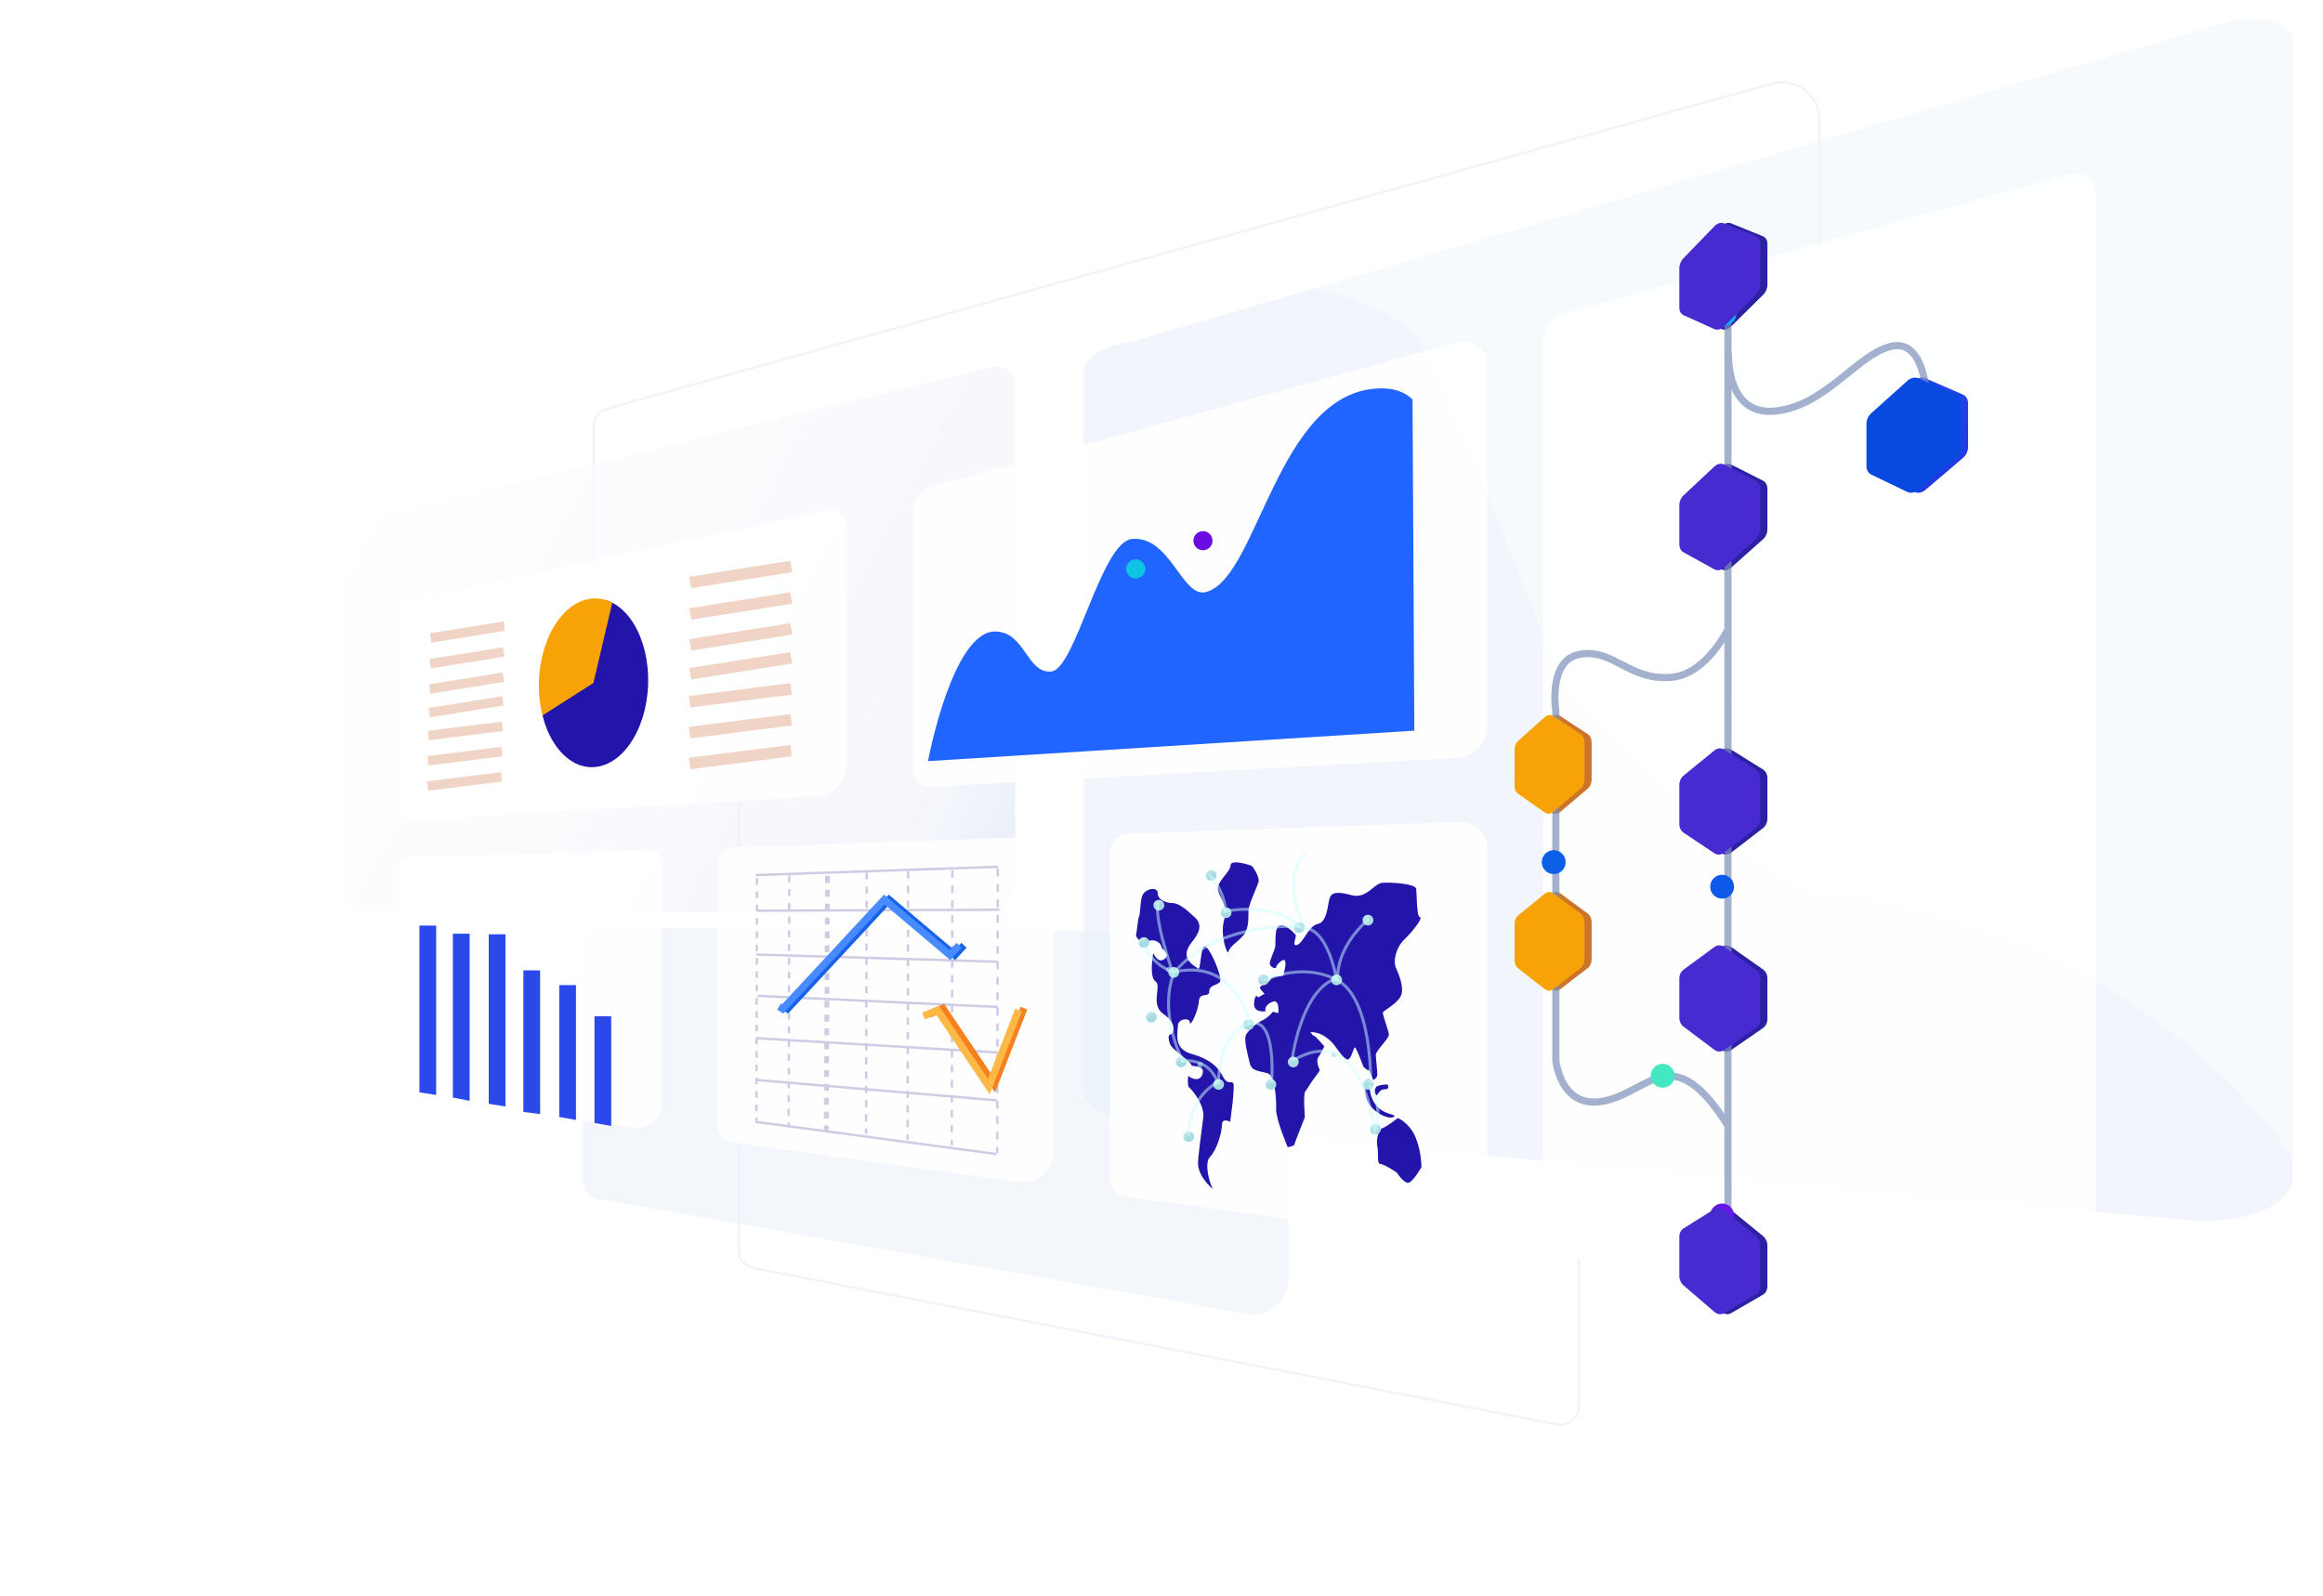 <svg xmlns="http://www.w3.org/2000/svg" viewBox="0 0 972 668" width="972" height="668" preserveAspectRatio="xMidYMid meet" style="width: 100%; height: 100%; transform: translate3d(0px, 0px, 0px);"><defs><clipPath id="__lottie_element_10"><rect width="972" height="668" x="0" y="0"></rect></clipPath><clipPath id="__lottie_element_13"><path d="M0,0 L800,0 L800,800 L0,800z"></path></clipPath><linearGradient id="__lottie_element_38" spreadMethod="pad" gradientUnits="userSpaceOnUse"><stop></stop><stop></stop><stop></stop></linearGradient><mask id="__lottie_element_40"><path fill="url(#__lottie_element_39)"></path></mask><linearGradient id="__lottie_element_39" spreadMethod="pad" gradientUnits="userSpaceOnUse"><stop stop-color="rgb(255,255,255)"></stop><stop stop-color="rgb(255,255,255)"></stop><stop stop-color="rgb(255,255,255)"></stop></linearGradient><linearGradient id="__lottie_element_47" spreadMethod="pad" gradientUnits="userSpaceOnUse"><stop></stop><stop></stop><stop></stop></linearGradient><mask id="__lottie_element_49"><path fill="url(#__lottie_element_48)"></path></mask><linearGradient id="__lottie_element_48" spreadMethod="pad" gradientUnits="userSpaceOnUse"><stop stop-color="rgb(255,255,255)"></stop><stop stop-color="rgb(255,255,255)"></stop><stop stop-color="rgb(255,255,255)"></stop></linearGradient><linearGradient id="__lottie_element_56" spreadMethod="pad" gradientUnits="userSpaceOnUse"><stop></stop><stop></stop><stop></stop></linearGradient><mask id="__lottie_element_58"><path fill="url(#__lottie_element_57)"></path></mask><linearGradient id="__lottie_element_57" spreadMethod="pad" gradientUnits="userSpaceOnUse"><stop stop-color="rgb(255,255,255)"></stop><stop stop-color="rgb(255,255,255)"></stop><stop stop-color="rgb(255,255,255)"></stop></linearGradient><linearGradient id="__lottie_element_59" spreadMethod="pad" gradientUnits="userSpaceOnUse"><stop></stop><stop></stop><stop></stop></linearGradient><mask id="__lottie_element_61"><path fill="url(#__lottie_element_60)"></path></mask><linearGradient id="__lottie_element_60" spreadMethod="pad" gradientUnits="userSpaceOnUse"><stop stop-color="rgb(255,255,255)"></stop><stop stop-color="rgb(255,255,255)"></stop><stop stop-color="rgb(255,255,255)"></stop></linearGradient><linearGradient id="__lottie_element_65" spreadMethod="pad" gradientUnits="userSpaceOnUse"><stop></stop><stop></stop><stop></stop></linearGradient><mask id="__lottie_element_67"><path fill="url(#__lottie_element_66)"></path></mask><linearGradient id="__lottie_element_66" spreadMethod="pad" gradientUnits="userSpaceOnUse"><stop stop-color="rgb(255,255,255)"></stop><stop stop-color="rgb(255,255,255)"></stop><stop stop-color="rgb(255,255,255)"></stop></linearGradient><linearGradient id="__lottie_element_68" spreadMethod="pad" gradientUnits="userSpaceOnUse"><stop></stop><stop></stop><stop></stop></linearGradient><mask id="__lottie_element_70"><path fill="url(#__lottie_element_69)"></path></mask><linearGradient id="__lottie_element_69" spreadMethod="pad" gradientUnits="userSpaceOnUse"><stop stop-color="rgb(255,255,255)"></stop><stop stop-color="rgb(255,255,255)"></stop><stop stop-color="rgb(255,255,255)"></stop></linearGradient><linearGradient id="__lottie_element_74" spreadMethod="pad" gradientUnits="userSpaceOnUse"><stop></stop><stop></stop><stop></stop></linearGradient><linearGradient id="__lottie_element_75" spreadMethod="pad" gradientUnits="userSpaceOnUse"><stop></stop><stop></stop><stop></stop></linearGradient><linearGradient id="__lottie_element_79" spreadMethod="pad" gradientUnits="userSpaceOnUse"><stop></stop><stop></stop><stop></stop></linearGradient><linearGradient id="__lottie_element_80" spreadMethod="pad" gradientUnits="userSpaceOnUse"><stop></stop><stop></stop><stop></stop></linearGradient><linearGradient id="__lottie_element_84" spreadMethod="pad" gradientUnits="userSpaceOnUse"><stop></stop><stop></stop><stop></stop></linearGradient><mask id="__lottie_element_86"><path fill="url(#__lottie_element_85)"></path></mask><linearGradient id="__lottie_element_85" spreadMethod="pad" gradientUnits="userSpaceOnUse"><stop stop-color="rgb(255,255,255)"></stop><stop stop-color="rgb(255,255,255)"></stop><stop stop-color="rgb(255,255,255)"></stop></linearGradient><linearGradient id="__lottie_element_87" spreadMethod="pad" gradientUnits="userSpaceOnUse"><stop></stop><stop></stop><stop></stop></linearGradient><mask id="__lottie_element_89"><path fill="url(#__lottie_element_88)"></path></mask><linearGradient id="__lottie_element_88" spreadMethod="pad" gradientUnits="userSpaceOnUse"><stop stop-color="rgb(255,255,255)"></stop><stop stop-color="rgb(255,255,255)"></stop><stop stop-color="rgb(255,255,255)"></stop></linearGradient><clipPath id="__lottie_element_94"><path d="M0,0 L1920,0 L1920,1080 L0,1080z"></path></clipPath><clipPath id="__lottie_element_116"><path d="M0,0 L1920,0 L1920,1080 L0,1080z"></path></clipPath><clipPath id="__lottie_element_120"><path fill="#ffffff" clip-rule="nonzero" d=" M256.955,-363.735 C256.955,-363.735 125.115,-395.916 125.115,-395.916 C125.115,-395.916 85.387,-132.273 85.387,-132.273 C85.387,-132.273 230.847,-232.336 230.847,-232.336 C230.847,-232.336 256.955,-363.735 256.955,-363.735" fill-opacity="1"></path></clipPath><clipPath id="__lottie_element_123"><path fill="#ffffff" clip-rule="nonzero" d=" M249.753,-382.358 C249.753,-382.358 114.62,-390.48 114.62,-390.48 C114.62,-390.48 85.387,-132.273 85.387,-132.273 C85.387,-132.273 230.847,-232.336 230.847,-232.336 C230.847,-232.336 249.753,-382.358 249.753,-382.358" fill-opacity="1"></path></clipPath><clipPath id="__lottie_element_129"><path d="M0,0 L1920,0 L1920,1080 L0,1080z"></path></clipPath><clipPath id="__lottie_element_154"><path d="M0,0 L1920,0 L1920,1080 L0,1080z"></path></clipPath><clipPath id="__lottie_element_179"><path d="M0,0 L1920,0 L1920,1080 L0,1080z"></path></clipPath><linearGradient id="__lottie_element_233" spreadMethod="pad" gradientUnits="userSpaceOnUse" x1="20.285" y1="42.926" x2="-21.805" y2="-33.418"><stop offset="0%" stop-color="rgb(32,48,218)"></stop><stop offset="87%" stop-color="rgb(32,74,236)"></stop><stop offset="100%" stop-color="rgb(32,101,255)"></stop></linearGradient><clipPath id="__lottie_element_235"><path d="M0,0 L1920,0 L1920,1080 L0,1080z"></path></clipPath><filter id="__lottie_element_249" filterUnits="objectBoundingBox" x="0%" y="0%" width="100%" height="100%"><feGaussianBlur in="SourceAlpha" result="drop_shadow_1" stdDeviation="23.5"></feGaussianBlur><feOffset dx="17.539" dy="4.049" in="drop_shadow_1" result="drop_shadow_2"></feOffset><feFlood flood-color="#0a47ce" flood-opacity="0.48" result="drop_shadow_3"></feFlood><feComposite in="drop_shadow_3" in2="drop_shadow_2" operator="in" result="drop_shadow_4"></feComposite><feMerge><feMergeNode></feMergeNode><feMergeNode in="SourceGraphic"></feMergeNode></feMerge></filter><linearGradient id="__lottie_element_250" spreadMethod="pad" gradientUnits="userSpaceOnUse" x1="0" y1="0" x2="100" y2="0"><stop offset="0%" stop-color="rgb(32,48,218)"></stop><stop offset="87%" stop-color="rgb(32,74,236)"></stop><stop offset="100%" stop-color="rgb(32,101,255)"></stop></linearGradient><clipPath id="__lottie_element_252"><path d="M0,0 L1920,0 L1920,1080 L0,1080z"></path></clipPath><clipPath id="__lottie_element_280"><path d="M0,0 L1920,0 L1920,1080 L0,1080z"></path></clipPath><clipPath id="__lottie_element_323"><path d="M0,0 L1920,0 L1920,1080 L0,1080z"></path></clipPath><clipPath id="__lottie_element_327"><path d="M0,0 L1920,0 L1920,1080 L0,1080z"></path></clipPath><linearGradient id="__lottie_element_342" spreadMethod="pad" gradientUnits="userSpaceOnUse" x1="0" y1="0" x2="-2.746" y2="-4.307"><stop offset="0%" stop-color="rgb(168,218,225)"></stop><stop offset="51%" stop-color="rgb(192,230,235)"></stop><stop offset="100%" stop-color="rgb(215,242,245)"></stop></linearGradient><linearGradient id="__lottie_element_346" spreadMethod="pad" gradientUnits="userSpaceOnUse" x1="0" y1="0" x2="-2.746" y2="-4.307"><stop offset="0%" stop-color="rgb(168,218,225)"></stop><stop offset="51%" stop-color="rgb(192,230,235)"></stop><stop offset="100%" stop-color="rgb(215,242,245)"></stop></linearGradient><linearGradient id="__lottie_element_350" spreadMethod="pad" gradientUnits="userSpaceOnUse" x1="0" y1="0" x2="-2.746" y2="-4.307"><stop offset="0%" stop-color="rgb(168,218,225)"></stop><stop offset="51%" stop-color="rgb(192,230,235)"></stop><stop offset="100%" stop-color="rgb(215,242,245)"></stop></linearGradient><linearGradient id="__lottie_element_354" spreadMethod="pad" gradientUnits="userSpaceOnUse" x1="0" y1="0" x2="-2.746" y2="-4.307"><stop offset="0%" stop-color="rgb(168,218,225)"></stop><stop offset="51%" stop-color="rgb(192,230,235)"></stop><stop offset="100%" stop-color="rgb(215,242,245)"></stop></linearGradient><linearGradient id="__lottie_element_358" spreadMethod="pad" gradientUnits="userSpaceOnUse" x1="0" y1="0" x2="-2.746" y2="-4.307"><stop offset="0%" stop-color="rgb(168,218,225)"></stop><stop offset="51%" stop-color="rgb(192,230,235)"></stop><stop offset="100%" stop-color="rgb(215,242,245)"></stop></linearGradient><linearGradient id="__lottie_element_362" spreadMethod="pad" gradientUnits="userSpaceOnUse" x1="0" y1="0" x2="-2.746" y2="-4.307"><stop offset="0%" stop-color="rgb(168,218,225)"></stop><stop offset="51%" stop-color="rgb(192,230,235)"></stop><stop offset="100%" stop-color="rgb(215,242,245)"></stop></linearGradient><linearGradient id="__lottie_element_366" spreadMethod="pad" gradientUnits="userSpaceOnUse" x1="0" y1="0" x2="-2.746" y2="-4.307"><stop offset="0%" stop-color="rgb(168,218,225)"></stop><stop offset="51%" stop-color="rgb(192,230,235)"></stop><stop offset="100%" stop-color="rgb(215,242,245)"></stop></linearGradient><linearGradient id="__lottie_element_370" spreadMethod="pad" gradientUnits="userSpaceOnUse" x1="0" y1="0" x2="-2.746" y2="-4.307"><stop offset="0%" stop-color="rgb(168,218,225)"></stop><stop offset="51%" stop-color="rgb(192,230,235)"></stop><stop offset="100%" stop-color="rgb(215,242,245)"></stop></linearGradient><linearGradient id="__lottie_element_374" spreadMethod="pad" gradientUnits="userSpaceOnUse" x1="0" y1="0" x2="-2.746" y2="-4.307"><stop offset="0%" stop-color="rgb(168,218,225)"></stop><stop offset="51%" stop-color="rgb(192,230,235)"></stop><stop offset="100%" stop-color="rgb(215,242,245)"></stop></linearGradient><linearGradient id="__lottie_element_378" spreadMethod="pad" gradientUnits="userSpaceOnUse" x1="0" y1="0" x2="-2.746" y2="-4.307"><stop offset="0%" stop-color="rgb(168,218,225)"></stop><stop offset="51%" stop-color="rgb(192,230,235)"></stop><stop offset="100%" stop-color="rgb(215,242,245)"></stop></linearGradient><linearGradient id="__lottie_element_382" spreadMethod="pad" gradientUnits="userSpaceOnUse" x1="0" y1="0" x2="-2.746" y2="-4.307"><stop offset="0%" stop-color="rgb(168,218,225)"></stop><stop offset="51%" stop-color="rgb(192,230,235)"></stop><stop offset="100%" stop-color="rgb(215,242,245)"></stop></linearGradient><linearGradient id="__lottie_element_386" spreadMethod="pad" gradientUnits="userSpaceOnUse" x1="0" y1="0" x2="-2.746" y2="-4.307"><stop offset="0%" stop-color="rgb(168,218,225)"></stop><stop offset="51%" stop-color="rgb(192,230,235)"></stop><stop offset="100%" stop-color="rgb(215,242,245)"></stop></linearGradient><linearGradient id="__lottie_element_390" spreadMethod="pad" gradientUnits="userSpaceOnUse" x1="0" y1="0" x2="-2.746" y2="-4.307"><stop offset="0%" stop-color="rgb(168,218,225)"></stop><stop offset="51%" stop-color="rgb(192,230,235)"></stop><stop offset="100%" stop-color="rgb(215,242,245)"></stop></linearGradient><linearGradient id="__lottie_element_394" spreadMethod="pad" gradientUnits="userSpaceOnUse" x1="0" y1="0" x2="-2.746" y2="-4.307"><stop offset="0%" stop-color="rgb(168,218,225)"></stop><stop offset="51%" stop-color="rgb(192,230,235)"></stop><stop offset="100%" stop-color="rgb(215,242,245)"></stop></linearGradient><linearGradient id="__lottie_element_398" spreadMethod="pad" gradientUnits="userSpaceOnUse" x1="0" y1="0" x2="-2.746" y2="-4.307"><stop offset="0%" stop-color="rgb(168,218,225)"></stop><stop offset="51%" stop-color="rgb(192,230,235)"></stop><stop offset="100%" stop-color="rgb(215,242,245)"></stop></linearGradient><linearGradient id="__lottie_element_402" spreadMethod="pad" gradientUnits="userSpaceOnUse" x1="0" y1="0" x2="-2.746" y2="-4.307"><stop offset="0%" stop-color="rgb(168,218,225)"></stop><stop offset="51%" stop-color="rgb(192,230,235)"></stop><stop offset="100%" stop-color="rgb(215,242,245)"></stop></linearGradient><linearGradient id="__lottie_element_406" spreadMethod="pad" gradientUnits="userSpaceOnUse" x1="0" y1="0" x2="-2.746" y2="-4.307"><stop offset="0%" stop-color="rgb(168,218,225)"></stop><stop offset="51%" stop-color="rgb(192,230,235)"></stop><stop offset="100%" stop-color="rgb(215,242,245)"></stop></linearGradient><linearGradient id="__lottie_element_410" spreadMethod="pad" gradientUnits="userSpaceOnUse" x1="0" y1="0" x2="-2.746" y2="-4.307"><stop offset="0%" stop-color="rgb(168,218,225)"></stop><stop offset="51%" stop-color="rgb(192,230,235)"></stop><stop offset="100%" stop-color="rgb(215,242,245)"></stop></linearGradient><linearGradient id="__lottie_element_414" spreadMethod="pad" gradientUnits="userSpaceOnUse" x1="0" y1="0" x2="-2.746" y2="-4.307"><stop offset="0%" stop-color="rgb(168,218,225)"></stop><stop offset="51%" stop-color="rgb(192,230,235)"></stop><stop offset="100%" stop-color="rgb(215,242,245)"></stop></linearGradient><linearGradient id="__lottie_element_418" spreadMethod="pad" gradientUnits="userSpaceOnUse" x1="0" y1="0" x2="-2.746" y2="-4.307"><stop offset="0%" stop-color="rgb(168,218,225)"></stop><stop offset="51%" stop-color="rgb(192,230,235)"></stop><stop offset="100%" stop-color="rgb(215,242,245)"></stop></linearGradient><linearGradient id="__lottie_element_422" spreadMethod="pad" gradientUnits="userSpaceOnUse" x1="0" y1="0" x2="-2.746" y2="-4.307"><stop offset="0%" stop-color="rgb(168,218,225)"></stop><stop offset="51%" stop-color="rgb(192,230,235)"></stop><stop offset="100%" stop-color="rgb(215,242,245)"></stop></linearGradient><linearGradient id="__lottie_element_426" spreadMethod="pad" gradientUnits="userSpaceOnUse" x1="0" y1="0" x2="-2.746" y2="-4.307"><stop offset="0%" stop-color="rgb(168,218,225)"></stop><stop offset="51%" stop-color="rgb(192,230,235)"></stop><stop offset="100%" stop-color="rgb(215,242,245)"></stop></linearGradient><filter id="__lottie_element_429" filterUnits="objectBoundingBox" x="0%" y="0%" width="100%" height="100%"><feGaussianBlur in="SourceAlpha" result="drop_shadow_1" stdDeviation="9.25"></feGaussianBlur><feOffset dx="4.993" dy="-0.262" in="drop_shadow_1" result="drop_shadow_2"></feOffset><feFlood flood-color="#261aac" flood-opacity="0.433" result="drop_shadow_3"></feFlood><feComposite in="drop_shadow_3" in2="drop_shadow_2" operator="in" result="drop_shadow_4"></feComposite><feMerge><feMergeNode></feMergeNode><feMergeNode in="SourceGraphic"></feMergeNode></feMerge></filter><filter id="__lottie_element_432" filterUnits="objectBoundingBox" x="0%" y="0%" width="100%" height="100%"><feGaussianBlur in="SourceAlpha" result="drop_shadow_1" stdDeviation="9.25"></feGaussianBlur><feOffset dx="4.993" dy="-0.262" in="drop_shadow_1" result="drop_shadow_2"></feOffset><feFlood flood-color="#261aac" flood-opacity="0.433" result="drop_shadow_3"></feFlood><feComposite in="drop_shadow_3" in2="drop_shadow_2" operator="in" result="drop_shadow_4"></feComposite><feMerge><feMergeNode></feMergeNode><feMergeNode in="SourceGraphic"></feMergeNode></feMerge></filter><filter id="__lottie_element_435" filterUnits="objectBoundingBox" x="0%" y="0%" width="100%" height="100%"><feGaussianBlur in="SourceAlpha" result="drop_shadow_1" stdDeviation="9.25"></feGaussianBlur><feOffset dx="4.993" dy="-0.262" in="drop_shadow_1" result="drop_shadow_2"></feOffset><feFlood flood-color="#261aac" flood-opacity="0.433" result="drop_shadow_3"></feFlood><feComposite in="drop_shadow_3" in2="drop_shadow_2" operator="in" result="drop_shadow_4"></feComposite><feMerge><feMergeNode></feMergeNode><feMergeNode in="SourceGraphic"></feMergeNode></feMerge></filter><filter id="__lottie_element_438" filterUnits="objectBoundingBox" x="0%" y="0%" width="100%" height="100%"><feGaussianBlur in="SourceAlpha" result="drop_shadow_1" stdDeviation="9.25"></feGaussianBlur><feOffset dx="4.993" dy="-0.262" in="drop_shadow_1" result="drop_shadow_2"></feOffset><feFlood flood-color="#261aac" flood-opacity="0.433" result="drop_shadow_3"></feFlood><feComposite in="drop_shadow_3" in2="drop_shadow_2" operator="in" result="drop_shadow_4"></feComposite><feMerge><feMergeNode></feMergeNode><feMergeNode in="SourceGraphic"></feMergeNode></feMerge></filter><filter id="__lottie_element_441" filterUnits="objectBoundingBox" x="0%" y="0%" width="100%" height="100%"><feGaussianBlur in="SourceAlpha" result="drop_shadow_1" stdDeviation="9.25"></feGaussianBlur><feOffset dx="4.993" dy="-0.262" in="drop_shadow_1" result="drop_shadow_2"></feOffset><feFlood flood-color="#261aac" flood-opacity="0.433" result="drop_shadow_3"></feFlood><feComposite in="drop_shadow_3" in2="drop_shadow_2" operator="in" result="drop_shadow_4"></feComposite><feMerge><feMergeNode></feMergeNode><feMergeNode in="SourceGraphic"></feMergeNode></feMerge></filter><filter id="__lottie_element_444" filterUnits="objectBoundingBox" x="0%" y="0%" width="100%" height="100%"><feGaussianBlur in="SourceAlpha" result="drop_shadow_1" stdDeviation="9.25"></feGaussianBlur><feOffset dx="4.993" dy="-0.262" in="drop_shadow_1" result="drop_shadow_2"></feOffset><feFlood flood-color="#261aac" flood-opacity="0.433" result="drop_shadow_3"></feFlood><feComposite in="drop_shadow_3" in2="drop_shadow_2" operator="in" result="drop_shadow_4"></feComposite><feMerge><feMergeNode></feMergeNode><feMergeNode in="SourceGraphic"></feMergeNode></feMerge></filter><clipPath id="__lottie_element_446"><path d="M0,0 L1920,0 L1920,1080 L0,1080z"></path></clipPath><linearGradient id="__lottie_element_455" spreadMethod="pad" gradientUnits="userSpaceOnUse" x1="-139.613" y1="-41.664" x2="135.172" y2="107.988"><stop offset="0%" stop-color="rgb(255,255,255)"></stop><stop offset="87%" stop-color="rgb(235,239,248)"></stop><stop offset="100%" stop-color="rgb(214,222,241)"></stop></linearGradient></defs><g clip-path="url(#__lottie_element_10)"><g clip-path="url(#__lottie_element_446)" transform="matrix(1,0,0,1,-945,-22)" opacity="1" style="display: block;"><g transform="matrix(1,0,0,1,0,0)" opacity="0.7" style="display: block;"><g opacity="1" transform="matrix(1,0,0,1,1449.846,336.957)"><path fill="rgb(234,240,248)" fill-opacity="1" d=" M250.579,-277.766 C246.535,-280.836 241.411,-281.816 236.517,-280.449 C236.517,-280.449 -251.117,-144.355 -251.117,-144.355 C-254.547,-143.398 -256.944,-140.241 -256.944,-136.679 C-256.944,-136.679 -256.944,-84.255 -256.944,-84.255 C-256.944,-82.125 -256.114,-80.122 -254.606,-78.616 C-254.606,-78.616 -198.252,-22.34 -198.252,-22.34 C-196.934,-21.024 -196.207,-19.273 -196.207,-17.409 C-196.207,-17.409 -196.207,208.396 -196.207,208.396 C-196.207,212.291 -193.419,215.596 -189.59,216.25 C-189.59,216.25 146.893,281.703 146.893,281.703 C147.342,281.779 147.793,281.816 148.241,281.816 C150.106,281.816 151.923,281.162 153.373,279.938 C155.172,278.42 156.204,276.199 156.204,273.845 C156.204,273.845 156.204,1.149 156.204,1.149 C156.204,-1.968 158.3,-4.729 161.303,-5.565 C161.303,-5.565 251.112,-30.574 251.112,-30.574 C254.546,-31.53 256.944,-34.687 256.944,-38.251 C256.944,-38.251 256.944,-264.943 256.944,-264.943 C256.944,-270.021 254.624,-274.695 250.579,-277.766z M255.944,-38.251 C255.944,-35.134 253.846,-32.374 250.844,-31.537 C250.844,-31.537 161.036,-6.528 161.036,-6.528 C157.602,-5.572 155.204,-2.415 155.204,1.149 C155.204,1.149 155.204,273.845 155.204,273.845 C155.204,275.904 154.301,277.845 152.728,279.173 C151.155,280.499 149.088,281.061 147.073,280.717 C147.073,280.717 -189.41,215.266 -189.41,215.266 C-192.769,214.693 -195.207,211.803 -195.207,208.396 C-195.207,208.396 -195.207,-17.409 -195.207,-17.409 C-195.207,-19.54 -196.037,-21.543 -197.545,-23.048 C-197.545,-23.048 -253.899,-79.323 -253.899,-79.323 C-255.217,-80.641 -255.944,-82.392 -255.944,-84.255 C-255.944,-84.255 -255.944,-136.679 -255.944,-136.679 C-255.944,-139.794 -253.848,-142.555 -250.847,-143.392 C-250.847,-143.392 236.787,-279.486 236.787,-279.486 C238.144,-279.865 239.521,-280.051 240.885,-280.051 C244.131,-280.051 247.303,-278.997 249.974,-276.969 C253.768,-274.089 255.944,-269.706 255.944,-264.943 C255.944,-264.943 255.944,-38.251 255.944,-38.251z"></path></g></g><g transform="matrix(1,0,0,1,0,0)" opacity="0.52" style="display: block;"><g opacity="1" transform="matrix(1,0,0,1,1699.707,267.297)"><path fill="rgb(239,245,250)" fill-opacity="1" d=" M181.713,-237.322 C181.713,-237.322 -204.609,-124.664 -204.609,-124.664 C-184.235,-119.941 -166.747,-112.842 -160.879,-102.424 C-144.509,-73.36 -101.036,41.285 -101.036,41.285 C-101.036,41.285 -20.804,131.976 19.102,131.065 C35.016,130.702 62.038,139.209 88.776,149.569 C135.227,167.567 175.362,198.672 204.609,238.834 C204.609,238.834 204.609,-228.977 204.609,-228.977 C204.609,-234.689 193.235,-238.835 181.713,-237.322z"></path></g></g><g transform="matrix(1,0,0,1,0,0)" opacity="0.58" style="display: block;"><g opacity="1" transform="matrix(1,0,0,1,1651.406,337.828)"><path fill="rgb(233,240,250)" fill-opacity="1" d=" M137.078,79.039 C110.34,68.679 83.317,60.172 67.403,60.535 C27.498,61.446 -52.734,-29.245 -52.734,-29.245 C-52.734,-29.245 -96.207,-143.891 -112.577,-172.955 C-118.445,-183.373 -135.934,-190.472 -156.308,-195.195 C-156.308,-195.195 -232.861,-172.871 -232.861,-172.871 C-244.703,-171.316 -252.91,-166.17 -252.91,-160.3 C-252.91,-160.3 -252.91,140.286 -252.91,140.286 C-252.91,147.618 -241.588,153.824 -226.393,154.822 C-226.393,154.822 210.972,195.028 210.972,195.028 C233.148,196.484 252.91,188.246 252.91,177.546 C252.91,177.546 252.91,168.304 252.91,168.304 C223.664,128.142 183.528,97.037 137.078,79.039z"></path></g></g><g transform="matrix(1,0,0,1,0,0)" opacity="0.55" style="display: block;"><g opacity="1" transform="matrix(1,0,0,1,1336.423,491.273)"><path fill="rgb(234,240,248)" fill-opacity="1" d=" M138.08,-79.149 C138.08,-79.149 -141.429,-81.108 -141.429,-81.108 C-145.103,-80.319 -147.727,-77.072 -147.727,-73.314 C-147.727,-73.314 -147.727,24.889 -147.727,24.889 C-147.727,29.477 -143.863,33.118 -139.283,32.847 C-139.283,32.847 133.254,81.108 133.254,81.108 C141.381,80.627 147.726,73.895 147.726,65.754 C147.726,65.754 147.726,-71.355 147.726,-71.355 C147.726,-76.431 143.044,-80.215 138.08,-79.149z"></path></g></g><g transform="matrix(1,0,0,1,0,0)" opacity="0.55" style="display: block;"><g opacity="1" transform="matrix(1,0,0,1,1229.139,289.473)"><path fill="url(#__lottie_element_455)" fill-opacity="1" d=" M131.443,-113.987 C131.443,-113.987 -134.629,-49.245 -134.629,-49.245 C-138.127,-48.494 -140.625,-45.403 -140.625,-41.826 C-140.625,-41.826 -140.625,106.253 -140.625,106.253 C-140.625,110.62 -136.948,114.086 -132.588,113.828 C-132.588,113.828 126.848,115.002 126.848,115.002 C134.586,114.543 140.625,108.136 140.625,100.385 C140.625,100.385 140.625,-106.568 140.625,-106.568 C140.625,-111.4 136.168,-115.002 131.443,-113.987z"></path></g></g><g transform="matrix(1,0,0,1,0,0)" opacity="0.9" style="display: block;"><g opacity="1" transform="matrix(1,0,0,1,1706.289,335.332)"><path fill="rgb(255,255,255)" fill-opacity="1" d=" M-115.658,-170.361 C-115.658,-170.361 -115.658,199.204 -115.658,199.204 C-115.658,206.219 -110.48,212.156 -103.531,213.111 C-103.531,213.111 96.48,240.576 96.48,240.576 C106.621,241.969 115.658,234.088 115.658,223.85 C115.658,223.85 115.658,-232.539 115.658,-232.539 C115.658,-238.004 110.457,-241.969 105.188,-240.522 C105.188,-240.522 -106.49,-182.387 -106.49,-182.387 C-111.905,-180.9 -115.658,-175.977 -115.658,-170.361z"></path></g><g opacity="1" transform="matrix(1,0,0,1,1488.34,454.236)"><path fill="rgb(255,255,255)" fill-opacity="1" d=" M-78.968,-75.071 C-78.968,-75.071 -78.968,60.651 -78.968,60.651 C-78.968,64.662 -76.007,68.057 -72.033,68.603 C-72.033,68.603 65.049,87.427 65.049,87.427 C72.41,88.437 78.969,82.717 78.969,75.286 C78.969,75.286 78.969,-77.366 78.969,-77.366 C78.969,-83.514 73.871,-88.437 67.726,-88.22 C67.726,-88.22 -70.986,-83.34 -70.986,-83.34 C-75.439,-83.183 -78.968,-79.527 -78.968,-75.071z"></path></g><g opacity="1" transform="matrix(1,0,0,1,1447.255,257.55)"><path fill="rgb(255,255,255)" fill-opacity="1" d=" M120.054,68.315 C120.054,68.315 120.054,-83.013 120.054,-83.013 C120.054,-89.389 113.986,-94.015 107.837,-92.327 C107.837,-92.327 -112.583,-31.791 -112.583,-31.791 C-116.995,-30.58 -120.053,-26.568 -120.053,-21.993 C-120.053,-21.993 -120.053,87.025 -120.053,87.025 C-120.053,90.919 -116.783,94.015 -112.894,93.8 C-112.894,93.8 107.451,81.632 107.451,81.632 C114.522,81.242 120.054,75.396 120.054,68.315z"></path></g><g opacity="1" transform="matrix(1,0,0,1,1315.691,444.92)"><path fill="rgb(255,255,255)" fill-opacity="1" d=" M-70.358,-61.017 C-70.358,-61.017 -70.358,48.161 -70.358,48.161 C-70.358,51.76 -67.701,54.806 -64.135,55.296 C-64.135,55.296 55.504,71.725 55.504,71.725 C63.358,72.803 70.357,66.7 70.357,58.772 C70.357,58.772 70.357,-65.461 70.357,-65.461 C70.357,-69.538 66.976,-72.803 62.901,-72.659 C62.901,-72.659 -63.409,-68.215 -63.409,-68.215 C-67.286,-68.079 -70.358,-64.896 -70.358,-61.017z"></path></g><g opacity="1" transform="matrix(1,0,0,1,1166.846,436.503)"><path fill="rgb(255,255,255)" fill-opacity="1" d=" M-55.164,-50.046 C-55.164,-50.046 -55.164,36.4 -55.164,36.4 C-55.164,39.193 -53.145,41.577 -50.391,42.037 C-50.391,42.037 42.618,57.562 42.618,57.562 C49.185,58.658 55.164,53.594 55.164,46.936 C55.164,46.936 55.164,-52.854 55.164,-52.854 C55.164,-56.073 52.506,-58.657 49.287,-58.566 C49.287,-58.566 -49.612,-55.757 -49.612,-55.757 C-52.703,-55.669 -55.164,-53.139 -55.164,-50.046z"></path></g><g opacity="1" transform="matrix(1,0,0,1,1205.468,300.02)"><path fill="rgb(255,255,255)" fill-opacity="1" d=" M85.377,-64.472 C85.377,-64.472 -88.295,-27.181 -88.295,-27.181 C-91.498,-26.493 -93.786,-23.662 -93.786,-20.386 C-93.786,-20.386 -93.786,58.226 -93.786,58.226 C-93.786,62.226 -90.418,65.401 -86.426,65.165 C-86.426,65.165 81.169,55.238 81.169,55.238 C88.255,54.819 93.786,48.951 93.786,41.853 C93.786,41.853 93.786,-57.676 93.786,-57.676 C93.786,-62.102 89.704,-65.401 85.377,-64.472z"></path></g></g></g><g clip-path="url(#__lottie_element_323)" transform="matrix(1.25,0,0,1.25,-862.75,-238)" opacity="1" style="display: block;"><g filter="url(#__lottie_element_444)" transform="matrix(1,0,0,1,960,540)" opacity="1" style="display: block;"><g opacity="1" transform="matrix(1,0,0,1,0,0)"><path fill="rgb(35,21,170)" fill-opacity="1" d=" M112.75,-50.25 C112.75,-52.75 108.25,-51.75 107.5,-49.25 C106.75,-46.75 107,-43.75 106.5,-42.5 C106,-41.25 105.75,-37 105.5,-36.5 C105.25,-36 106.5,-33.25 109.5,-34.25 C112.5,-35.25 114,-33 114,-32.25 C114,-31.5 117.25,-30 115,-28.25 C112.75,-26.5 111.25,-30.25 111.25,-30.25 C111.25,-30.25 109.75,-22.25 112,-20.75 C114.25,-19.25 110,-13 114.75,-9.75 C119.5,-6.5 118,-3 117,-3 C116,-3 116.25,0 117.75,1.5 C119.25,3 124,6.5 124,7.25 C124,8 128.75,7 127.75,10.25 C126.75,13.5 123,11.25 123,10.75 C123,10.25 122.5,14.25 123.25,14.75 C124,15.25 128.5,20.5 128,24.75 C127.5,29 126.041,38.761 126.25,40.75 C126.75,45.5 132,49.5 131.25,48.75 C130.5,48 128,40.25 130.25,38 C132.5,35.75 134.25,29.75 134.25,27.25 C134.25,24.75 137,26.25 137,26.25 C137,26.25 138.75,14 138,13.25 C137.25,12.5 136,14 134.5,11 C133,8 130.25,5.25 124,3.5 C117.75,1.75 119.5,-3.75 119.5,-6 C119.5,-8.25 123.5,-8.75 123.5,-7 C123.5,-5.25 126.25,-10.5 126.5,-14 C126.75,-17.5 130,-15 130,-17.5 C130,-20 134,-19.25 133.75,-21.5 C133.5,-23.75 131,-30.25 129,-32.25 C127,-34.25 127.25,-24 126.25,-25 C125.25,-26 119.5,-28.25 124.25,-34 C129,-39.75 125.682,-41.674 124,-43.25 C120,-47 118.25,-47 117.25,-47 C116.25,-47 112.75,-47.75 112.75,-50.25z"></path></g></g><g filter="url(#__lottie_element_441)" transform="matrix(1,0,0,1,960,540)" opacity="1" style="display: block;"><g opacity="1" transform="matrix(1,0,0,1,0,0)"><path fill="rgb(35,21,170)" fill-opacity="1" d=" M137.125,-59.625 C137.125,-57.5 132.875,-54.5 132.875,-51.875 C132.875,-49.25 136.5,-46.5 135,-41.375 C133.5,-36.25 136.019,-29.558 136.375,-30.625 C137.125,-32.875 139.25,-33.625 141.375,-36.125 C143.5,-38.625 143,-42.625 143.125,-44.625 C143.25,-46.625 146.125,-52.625 146.5,-54.125 C146.875,-55.625 144.75,-59 144.25,-59.375 C143.75,-59.75 137.125,-61.75 137.125,-59.625z"></path></g></g><g filter="url(#__lottie_element_438)" transform="matrix(1,0,0,1,960,540)" opacity="1" style="display: block;"><g opacity="1" transform="matrix(1,0,0,1,0,0)"><path fill="rgb(35,21,170)" fill-opacity="1" d=" M151.125,-10.5 C151.125,-10.25 149.375,-8.375 147.625,-7.625 C145.875,-6.875 143,-4.375 142.25,-2.75 C141.5,-1.125 143,4.375 143.625,6.875 C144.25,9.375 147,9.25 149.5,10 C152,10.75 152.5,18.625 152.375,22 C152.25,25.375 156.25,34.75 156.25,34.75 C156.25,34.75 158.5,34.375 158.5,33.875 C158.5,33.375 162,24.875 162,24.625 C162,24.375 161.375,17.125 162.125,16.125 C162.875,15.125 164.375,12.625 164.625,12.375 C164.875,12.125 167,9.125 167,9 C167,8.875 165.5,6 166.5,4.625 C167.5,3.25 168.5,1 168.5,1 C168.5,1 165.125,-3 164.875,-2.625 C164.625,-2.25 161.875,-7.25 161.125,-6.25 C160.375,-5.25 157.25,-8 156.125,-8.875 C155,-9.75 151.125,-10.75 151.125,-10.5z"></path></g></g><g filter="url(#__lottie_element_435)" transform="matrix(1,0,0,1,960,540)" opacity="1" style="display: block;"><g opacity="1" transform="matrix(1,0,0,1,0,0)"><path fill="rgb(35,21,170)" fill-opacity="1" d=" M187.875,-53.75 C185.125,-53.5 182.625,-48.25 177.625,-49.625 C172.625,-51 170.875,-50.5 170.25,-48.5 C169.625,-46.5 169.5,-40.625 166.375,-40 C163.25,-39.375 161.625,-33.875 159.5,-33 C157.375,-32.125 159.375,-35.75 158.875,-36.375 C158.375,-37 155.5,-40 153.625,-39.5 C151.75,-39 152.25,-33.875 152.125,-32.625 C152,-31.375 150.25,-28 150.25,-26.75 C150.25,-25.5 152.375,-24.75 152.375,-25.5 C152.375,-26.25 154.875,-28.75 155.375,-27.625 C155.875,-26.5 154.875,-23.5 154.875,-22.875 C154.875,-22.25 151.25,-22.875 150.5,-21.375 C149.75,-19.875 147.25,-19.5 147,-18.875 C146.75,-18.25 148.5,-16.625 148.5,-16.625 C148.5,-16.625 146.375,-15.375 146.375,-15.375 C146.375,-15.375 145.375,-17.25 145,-13.625 C144.625,-10 148.875,-10.75 148.875,-10.75 C148.875,-10.75 148,-12.5 151,-13.875 C154,-15.25 153,-9.125 153,-9.125 C153,-9.125 158,-3.75 158,-3.75 C158,-3.75 161.375,-3.75 164.375,-3.75 C167.375,-3.75 170.375,-1.375 171.875,0.625 C173.375,2.625 175.375,5.75 176.5,5.375 C177.625,5 178.25,1.375 178.75,1.375 C179.25,1.375 181.625,7.875 181.625,7.875 C181.625,7.875 183.375,9.5 183.375,8.875 C183.375,8.25 184.875,12.25 184.875,12.25 C184.875,12.25 186.25,11.75 186.25,10.375 C186.25,9 185.75,5 185.75,3.75 C185.75,2.5 190.125,-1.625 190.125,-2.875 C190.125,-4.125 187.875,-9.75 188.125,-10.375 C188.375,-11 192.875,-13.25 194.125,-15.875 C195.375,-18.5 193.5,-23 192.5,-25.25 C191.5,-27.5 192.375,-32 195.375,-34.875 C198.375,-37.75 201.625,-42.125 200.5,-42.25 C199.375,-42.375 199.5,-50 199.25,-51.75 C199,-53.5 190.625,-54 187.875,-53.75z"></path></g></g><g filter="url(#__lottie_element_432)" transform="matrix(1,0,0,1,960,540)" opacity="1" style="display: block;"><g opacity="1" transform="matrix(1,0,0,1,0,0)"><path fill="rgb(35,21,170)" fill-opacity="1" d=" M182,13.5 C182,13.5 181.875,17.625 183.375,20.125 C185.434,23.557 190.5,25.75 191.875,24.5 C193.25,23.25 183.5,24.885 183.5,12.625 C183.5,10.625 182,13.5 182,13.5z"></path></g><g opacity="1" transform="matrix(1,0,0,1,0,0)"><path fill="rgb(35,21,170)" fill-opacity="1" d="M0 0"></path></g></g><g filter="url(#__lottie_element_429)" transform="matrix(1,0,0,1,960,540)" opacity="1" style="display: block;"><g opacity="1" transform="matrix(1,0,0,1,0,0)"><path fill="rgb(35,21,170)" fill-opacity="1" d=" M189.5,13.75 C189.125,13.75 186.268,13.886 185.75,14.75 C185,16 185.625,17.375 186,17.375 C186.375,17.375 187,15.25 188.75,15.375 C190.5,15.5 189.875,13.75 189.5,13.75z"></path></g><g opacity="1" transform="matrix(1,0,0,1,0,0)"><path fill="rgb(35,21,170)" fill-opacity="1" d=" M193.125,25 C193.125,25 189.25,28 188,28.375 C186.75,28.75 185.75,32.125 186.25,34.375 C186.75,36.625 186,40.375 187.25,40.375 C188.5,40.375 192.75,43.25 192.75,43.25 C192.75,43.25 195.375,47.25 196.875,46.625 C198.375,46 201,41.5 201,41.5 C201,41.5 201.125,36.625 199.125,31.625 C197.125,26.625 193.125,25 193.125,25z"></path></g></g><g clip-path="url(#__lottie_element_327)" transform="matrix(1,0,0,1,-40.5,96)" opacity="1" style="display: block;"><g transform="matrix(0.557,0,0,0.55,1070.752,485.867)" opacity="1" style="display: block;"><g opacity="1" transform="matrix(1,0,0,1,192.754,-115.246)"><path fill="url(#__lottie_element_426)" fill-opacity="1" d=" M0,-3.254 C1.796,-3.254 3.254,-1.796 3.254,0 C3.254,1.796 1.796,3.254 0,3.254 C-1.796,3.254 -3.254,1.796 -3.254,0 C-3.254,-1.796 -1.796,-3.254 0,-3.254z"></path></g></g><g transform="matrix(0.557,0,0,0.55,1058.252,468.367)" opacity="1" style="display: block;"><g opacity="1" transform="matrix(1,0,0,1,192.754,-115.246)"><path fill="url(#__lottie_element_422)" fill-opacity="1" d=" M0,-3.254 C1.796,-3.254 3.254,-1.796 3.254,0 C3.254,1.796 1.796,3.254 0,3.254 C-1.796,3.254 -3.254,1.796 -3.254,0 C-3.254,-1.796 -1.796,-3.254 0,-3.254z"></path></g></g><g transform="matrix(0.557,0,0,0.55,1081.252,465.867)" opacity="1" style="display: block;"><g opacity="1" transform="matrix(1,0,0,1,192.754,-115.246)"><path fill="url(#__lottie_element_418)" fill-opacity="1" d=" M0,-3.254 C1.796,-3.254 3.254,-1.796 3.254,0 C3.254,1.796 1.796,3.254 0,3.254 C-1.796,3.254 -3.254,1.796 -3.254,0 C-3.254,-1.796 -1.796,-3.254 0,-3.254z"></path></g></g><g transform="matrix(0.557,0,0,0.55,1046.252,485.867)" opacity="1" style="display: block;"><g opacity="1" transform="matrix(1,0,0,1,192.754,-115.246)"><path fill="url(#__lottie_element_414)" fill-opacity="1" d=" M0,-3.254 C1.796,-3.254 3.254,-1.796 3.254,0 C3.254,1.796 1.796,3.254 0,3.254 C-1.796,3.254 -3.254,1.796 -3.254,0 C-3.254,-1.796 -1.796,-3.254 0,-3.254z"></path></g></g><g transform="matrix(0.557,0,0,0.55,1041.252,500.867)" opacity="1" style="display: block;"><g opacity="1" transform="matrix(1,0,0,1,192.754,-115.246)"><path fill="url(#__lottie_element_410)" fill-opacity="1" d=" M0,-3.254 C1.796,-3.254 3.254,-1.796 3.254,0 C3.254,1.796 1.796,3.254 0,3.254 C-1.796,3.254 -3.254,1.796 -3.254,0 C-3.254,-1.796 -1.796,-3.254 0,-3.254z"></path></g></g><g transform="matrix(0.557,0,0,0.55,1056.252,513.367)" opacity="1" style="display: block;"><g opacity="1" transform="matrix(1,0,0,1,192.754,-115.246)"><path fill="url(#__lottie_element_406)" fill-opacity="1" d=" M0,-3.254 C1.796,-3.254 3.254,-1.796 3.254,0 C3.254,1.796 1.796,3.254 0,3.254 C-1.796,3.254 -3.254,1.796 -3.254,0 C-3.254,-1.796 -1.796,-3.254 0,-3.254z"></path></g></g><g transform="matrix(0.557,0,0,0.55,1048.752,520.867)" opacity="1" style="display: block;"><g opacity="1" transform="matrix(1,0,0,1,192.754,-115.246)"><path fill="url(#__lottie_element_402)" fill-opacity="1" d=" M0,-3.254 C1.796,-3.254 3.254,-1.796 3.254,0 C3.254,1.796 1.796,3.254 0,3.254 C-1.796,3.254 -3.254,1.796 -3.254,0 C-3.254,-1.796 -1.796,-3.254 0,-3.254z"></path></g></g><g transform="matrix(0.557,0,0,0.55,1081.252,520.867)" opacity="1" style="display: block;"><g opacity="1" transform="matrix(1,0,0,1,192.754,-115.246)"><path fill="url(#__lottie_element_398)" fill-opacity="1" d=" M0,-3.254 C1.796,-3.254 3.254,-1.796 3.254,0 C3.254,1.796 1.796,3.254 0,3.254 C-1.796,3.254 -3.254,1.796 -3.254,0 C-3.254,-1.796 -1.796,-3.254 0,-3.254z"></path></g></g><g transform="matrix(0.557,0,0,0.55,1083.752,535.867)" opacity="1" style="display: block;"><g opacity="1" transform="matrix(1,0,0,1,192.754,-115.246)"><path fill="url(#__lottie_element_394)" fill-opacity="1" d=" M0,-3.254 C1.796,-3.254 3.254,-1.796 3.254,0 C3.254,1.796 1.796,3.254 0,3.254 C-1.796,3.254 -3.254,1.796 -3.254,0 C-3.254,-1.796 -1.796,-3.254 0,-3.254z"></path></g></g><g transform="matrix(0.557,0,0,0.55,1021.252,538.367)" opacity="1" style="display: block;"><g opacity="1" transform="matrix(1,0,0,1,192.754,-115.246)"><path fill="url(#__lottie_element_390)" fill-opacity="1" d=" M0,-3.254 C1.796,-3.254 3.254,-1.796 3.254,0 C3.254,1.796 1.796,3.254 0,3.254 C-1.796,3.254 -3.254,1.796 -3.254,0 C-3.254,-1.796 -1.796,-3.254 0,-3.254z"></path></g></g><g transform="matrix(0.557,0,0,0.55,1031.252,520.867)" opacity="1" style="display: block;"><g opacity="1" transform="matrix(1,0,0,1,192.754,-115.246)"><path fill="url(#__lottie_element_386)" fill-opacity="1" d=" M0,-3.254 C1.796,-3.254 3.254,-1.796 3.254,0 C3.254,1.796 1.796,3.254 0,3.254 C-1.796,3.254 -3.254,1.796 -3.254,0 C-3.254,-1.796 -1.796,-3.254 0,-3.254z"></path></g></g><g transform="matrix(0.557,0,0,0.55,1018.752,513.367)" opacity="1" style="display: block;"><g opacity="1" transform="matrix(1,0,0,1,192.754,-115.246)"><path fill="url(#__lottie_element_382)" fill-opacity="1" d=" M0,-3.254 C1.796,-3.254 3.254,-1.796 3.254,0 C3.254,1.796 1.796,3.254 0,3.254 C-1.796,3.254 -3.254,1.796 -3.254,0 C-3.254,-1.796 -1.796,-3.254 0,-3.254z"></path></g></g><g transform="matrix(0.557,0,0,0.55,1016.252,483.367)" opacity="1" style="display: block;"><g opacity="1" transform="matrix(1,0,0,1,192.754,-115.246)"><path fill="url(#__lottie_element_378)" fill-opacity="1" d=" M0,-3.254 C1.796,-3.254 3.254,-1.796 3.254,0 C3.254,1.796 1.796,3.254 0,3.254 C-1.796,3.254 -3.254,1.796 -3.254,0 C-3.254,-1.796 -1.796,-3.254 0,-3.254z"></path></g></g><g transform="matrix(0.557,0,0,0.55,1006.252,473.367)" opacity="1" style="display: block;"><g opacity="1" transform="matrix(1,0,0,1,192.754,-115.246)"><path fill="url(#__lottie_element_374)" fill-opacity="1" d=" M0,-3.254 C1.796,-3.254 3.254,-1.796 3.254,0 C3.254,1.796 1.796,3.254 0,3.254 C-1.796,3.254 -3.254,1.796 -3.254,0 C-3.254,-1.796 -1.796,-3.254 0,-3.254z"></path></g></g><g transform="matrix(0.557,0,0,0.55,1011.252,460.867)" opacity="1" style="display: block;"><g opacity="1" transform="matrix(1,0,0,1,192.754,-115.246)"><path fill="url(#__lottie_element_370)" fill-opacity="1" d=" M0,-3.254 C1.796,-3.254 3.254,-1.796 3.254,0 C3.254,1.796 1.796,3.254 0,3.254 C-1.796,3.254 -3.254,1.796 -3.254,0 C-3.254,-1.796 -1.796,-3.254 0,-3.254z"></path></g></g><g transform="matrix(0.557,0,0,0.55,1028.752,450.867)" opacity="1" style="display: block;"><g opacity="1" transform="matrix(1,0,0,1,192.754,-115.246)"><path fill="url(#__lottie_element_366)" fill-opacity="1" d=" M0,-3.254 C1.796,-3.254 3.254,-1.796 3.254,0 C3.254,1.796 1.796,3.254 0,3.254 C-1.796,3.254 -3.254,1.796 -3.254,0 C-3.254,-1.796 -1.796,-3.254 0,-3.254z"></path></g></g><g transform="matrix(0.557,0,0,0.55,1033.752,463.367)" opacity="1" style="display: block;"><g opacity="1" transform="matrix(1,0,0,1,192.754,-115.246)"><path fill="url(#__lottie_element_362)" fill-opacity="1" d=" M0,-3.254 C1.796,-3.254 3.254,-1.796 3.254,0 C3.254,1.796 1.796,3.254 0,3.254 C-1.796,3.254 -3.254,1.796 -3.254,0 C-3.254,-1.796 -1.796,-3.254 0,-3.254z"></path></g></g><g transform="matrix(0.557,0,0,0.55,1008.752,498.367)" opacity="1" style="display: block;"><g opacity="1" transform="matrix(1,0,0,1,192.754,-115.246)"><path fill="url(#__lottie_element_358)" fill-opacity="1" d=" M0,-3.254 C1.796,-3.254 3.254,-1.796 3.254,0 C3.254,1.796 1.796,3.254 0,3.254 C-1.796,3.254 -3.254,1.796 -3.254,0 C-3.254,-1.796 -1.796,-3.254 0,-3.254z"></path></g></g><g transform="matrix(0.284,0,0,0.28,1122.467,479.743)" opacity="0.64" style="display: block;"><g opacity="1" transform="matrix(1,0,0,1,192.754,-115.246)"><path fill="url(#__lottie_element_354)" fill-opacity="1" d=" M0,-3.254 C1.796,-3.254 3.254,-1.796 3.254,0 C3.254,1.796 1.796,3.254 0,3.254 C-1.796,3.254 -3.254,1.796 -3.254,0 C-3.254,-1.796 -1.796,-3.254 0,-3.254z"></path></g></g><g transform="matrix(0.284,0,0,0.28,1067.239,451.337)" opacity="0.64" style="display: block;"><g opacity="1" transform="matrix(1,0,0,1,192.754,-115.246)"><path fill="url(#__lottie_element_350)" fill-opacity="1" d=" M0,-3.254 C1.796,-3.254 3.254,-1.796 3.254,0 C3.254,1.796 1.796,3.254 0,3.254 C-1.796,3.254 -3.254,1.796 -3.254,0 C-3.254,-1.796 -1.796,-3.254 0,-3.254z"></path></g></g><g transform="matrix(0.284,0,0,0.28,1072.089,481.882)" opacity="0.64" style="display: block;"><g opacity="1" transform="matrix(1,0,0,1,192.754,-115.246)"><path fill="url(#__lottie_element_346)" fill-opacity="1" d=" M0,-3.254 C1.796,-3.254 3.254,-1.796 3.254,0 C3.254,1.796 1.796,3.254 0,3.254 C-1.796,3.254 -3.254,1.796 -3.254,0 C-3.254,-1.796 -1.796,-3.254 0,-3.254z"></path></g></g><g transform="matrix(0.284,0,0,0.28,1077.686,483.151)" opacity="0.64" style="display: block;"><g opacity="1" transform="matrix(1,0,0,1,192.754,-115.246)"><path fill="url(#__lottie_element_342)" fill-opacity="1" d=" M0,-3.254 C1.796,-3.254 3.254,-1.796 3.254,0 C3.254,1.796 1.796,3.254 0,3.254 C-1.796,3.254 -3.254,1.796 -3.254,0 C-3.254,-1.796 -1.796,-3.254 0,-3.254z"></path></g></g><g transform="matrix(1,0,0,1,960,540)" opacity="0.5" style="display: block;"><g opacity="1" transform="matrix(1,0,0,1,0,0)"><path stroke-linecap="butt" stroke-linejoin="miter" fill-opacity="0" stroke-miterlimit="4" stroke="rgb(205,253,255)" stroke-opacity="1" stroke-width="1" d=" M218.5,-118 C218.5,-118 217.5,-128 229,-138"></path></g><g opacity="1" transform="matrix(1,0,0,1,0,0)"><path stroke-linecap="butt" stroke-linejoin="miter" fill-opacity="0" stroke-miterlimit="4" stroke="rgb(205,253,255)" stroke-opacity="1" stroke-width="1" d=" M203.25,-91 C203.25,-91 206.125,-113.625 217.625,-117.875"></path></g><g opacity="1" transform="matrix(1,0,0,1,0,0)"><path stroke-linecap="butt" stroke-linejoin="miter" fill-opacity="0" stroke-miterlimit="4" stroke="rgb(205,253,255)" stroke-opacity="1" stroke-width="1" d=" M193.375,-117.125 C193.375,-117.125 205.75,-123.75 218,-117.625 C230.25,-111.5 229.5,-82.75 229.5,-82.75"></path></g><g opacity="1" transform="matrix(1,0,0,1,0,0)"><path stroke-linecap="butt" stroke-linejoin="miter" fill-opacity="0" stroke-miterlimit="4" stroke="rgb(205,253,255)" stroke-opacity="1" stroke-width="1" d=" M178.5,-82.75 C178.5,-82.75 178.5,-99.25 188.5,-102.75 C198.5,-106.25 196.25,-82.75 196.375,-82.75"></path></g><g opacity="1" transform="matrix(1,0,0,1,0,0)"><path stroke-linecap="butt" stroke-linejoin="miter" fill-opacity="0" stroke-miterlimit="4" stroke="rgb(205,253,255)" stroke-opacity="1" stroke-width="1" d=" M163.375,-119.75 C163.375,-119.75 156.875,-137.625 158.375,-143.5"></path></g><g opacity="1" transform="matrix(1,0,0,1,0,0)"><path stroke-linecap="butt" stroke-linejoin="miter" fill-opacity="0" stroke-miterlimit="4" stroke="rgb(205,253,255)" stroke-opacity="1" stroke-width="1" d=" M175.5,-152.75 C175.5,-152.75 180.75,-147.5 180.875,-140.5"></path></g><g opacity="1" transform="matrix(1,0,0,1,0,0)"><path stroke-linecap="butt" stroke-linejoin="miter" fill-opacity="0" stroke-miterlimit="4" stroke="rgb(205,253,255)" stroke-opacity="1" stroke-width="1" d=" M166,-90.25 C166,-90.25 175.25,-92.375 178.5,-82.625"></path></g><g opacity="1" transform="matrix(1,0,0,1,0,0)"><path stroke-linecap="butt" stroke-linejoin="miter" fill-opacity="0" stroke-miterlimit="4" stroke="rgb(205,253,255)" stroke-opacity="1" stroke-width="1" d=" M206.375,-135.375 C206.375,-135.375 178.5,-137.625 163.75,-120"></path></g></g><g transform="matrix(1,0,0,1,960,540)" opacity="0.5" style="display: block;"><g opacity="1" transform="matrix(1,0,0,1,0,0)"><path stroke-linecap="butt" stroke-linejoin="miter" fill-opacity="0" stroke-miterlimit="4" stroke="rgb(205,253,255)" stroke-opacity="1" stroke-width="1" d=" M180.25,-140.375 C180.25,-140.375 197.875,-144.25 206.125,-134.875"></path></g><g opacity="1" transform="matrix(1,0,0,1,0,0)"><path stroke-linecap="butt" stroke-linejoin="miter" fill-opacity="0" stroke-miterlimit="4" stroke="rgb(205,253,255)" stroke-opacity="1" stroke-width="1" d=" M166.875,-89.875 C166.875,-89.875 158.25,-105.625 163.625,-119.875"></path></g><g opacity="1" transform="matrix(1,0,0,1,0,0)"><path stroke-linecap="butt" stroke-linejoin="miter" fill-opacity="0" stroke-miterlimit="4" stroke="rgb(205,253,255)" stroke-opacity="1" stroke-width="1" d=" M154,-128.625 C154,-128.625 156.125,-122.625 163.75,-120"></path></g><g opacity="1" transform="matrix(1,0,0,1,0,0)"><path stroke-linecap="butt" stroke-linejoin="miter" fill-opacity="0" stroke-miterlimit="4" stroke="rgb(205,253,255)" stroke-opacity="1" stroke-width="1" d=" M189,-102.5 C189,-102.5 185.125,-124.625 164,-120.25"></path></g><g opacity="1" transform="matrix(1,0,0,1,0,0)"><path stroke-linecap="butt" stroke-linejoin="miter" fill-opacity="0" stroke-miterlimit="4" stroke="rgb(205,253,255)" stroke-opacity="1" stroke-width="1" d=" M168.625,-65.625 C168.625,-65.625 168.25,-77.625 178.125,-83.125"></path></g><g opacity="1" transform="matrix(1,0,0,1,0,0)"><path stroke-linecap="butt" stroke-linejoin="miter" fill-opacity="0" stroke-miterlimit="4" stroke="rgb(205,253,255)" stroke-opacity="1" stroke-width="1" d=" M229,-82.375 C229,-82.375 233.5,-77.5 231.375,-67.125"></path></g><g opacity="1" transform="matrix(1,0,0,1,0,0)"><path stroke-linecap="butt" stroke-linejoin="miter" fill-opacity="0" stroke-miterlimit="4" stroke="rgb(205,253,255)" stroke-opacity="1" stroke-width="1" d=" M218.125,-117.375 C218.125,-117.375 215.375,-135.625 206.25,-135"></path></g></g><g transform="matrix(1,0,0,1,960,540)" opacity="0.5" style="display: block;"><g opacity="1" transform="matrix(1,0,0,1,0,0)"><path stroke-linecap="butt" stroke-linejoin="miter" fill-opacity="0" stroke-miterlimit="4" stroke="rgb(205,253,255)" stroke-opacity="1" stroke-width="1" d=" M231,-66 C231,-66 227.25,-104.75 203.5,-90.5"></path></g><g opacity="1" transform="matrix(1,0,0,1,0,0)"><path stroke-linecap="butt" stroke-linejoin="miter" fill-opacity="0" stroke-miterlimit="4" stroke="rgb(205,253,255)" stroke-opacity="1" stroke-width="1" d=" M206.75,-136.5 C206.75,-136.5 199.25,-152.75 207.75,-159.75"></path></g></g></g></g><g clip-path="url(#__lottie_element_252)" transform="matrix(1,0,0,1,-905,-122)" opacity="1" style="display: block;"><g clip-path="url(#__lottie_element_280)" transform="matrix(1,0,0,1,0,0)" opacity="1" style="display: block;"><g transform="matrix(-1,0,0,0.928,1466.5,542.678)" opacity="1" style="display: block;"><g opacity="1" transform="matrix(1,0,0,1,0,0)"><path stroke-linecap="butt" stroke-linejoin="miter" fill-opacity="0" stroke-miterlimit="4" stroke-dasharray=" 3" stroke-dashoffset="0" stroke="rgb(206,203,228)" stroke-opacity="1" stroke-width="1" d=" M244.75,-57.25 C244.75,-57.25 245,53 245,53"></path></g></g><g transform="matrix(-1,0,0,0.957,1480,543.207)" opacity="1" style="display: block;"><g opacity="1" transform="matrix(1,0,0,1,0,0)"><path stroke-linecap="butt" stroke-linejoin="miter" fill-opacity="0" stroke-miterlimit="4" stroke-dasharray=" 3" stroke-dashoffset="0" stroke="rgb(206,203,228)" stroke-opacity="1" stroke-width="1" d=" M244.75,-57.25 C244.75,-57.25 245,53 245,53"></path></g></g><g transform="matrix(-2,0,0,0.967,1740.75,543.967)" opacity="1" style="display: block;"><g opacity="1" transform="matrix(1,0,0,1,0,0)"><path stroke-linecap="butt" stroke-linejoin="miter" fill-opacity="0" stroke-miterlimit="4" stroke-dasharray=" 3" stroke-dashoffset="0" stroke="rgb(206,203,228)" stroke-opacity="1" stroke-width="1" d=" M244.75,-57.25 C244.75,-57.25 245,53 245,53"></path></g></g><g transform="matrix(-1,0,0,0.993,1512.395,543.922)" opacity="1" style="display: block;"><g opacity="1" transform="matrix(1,0,0,1,0,0)"><path stroke-linecap="butt" stroke-linejoin="miter" fill-opacity="0" stroke-miterlimit="4" stroke-dasharray=" 3" stroke-dashoffset="0" stroke="rgb(206,203,228)" stroke-opacity="1" stroke-width="1" d=" M244.75,-57.25 C244.75,-57.25 245,53 245,53"></path></g></g><g transform="matrix(-1,0,0,1.02,1529.75,545.02)" opacity="1" style="display: block;"><g opacity="1" transform="matrix(1,0,0,1,0,0)"><path stroke-linecap="butt" stroke-linejoin="miter" fill-opacity="0" stroke-miterlimit="4" stroke-dasharray=" 3" stroke-dashoffset="0" stroke="rgb(206,203,228)" stroke-opacity="1" stroke-width="1" d=" M244.75,-57.25 C244.75,-57.25 245,53 245,53"></path></g></g><g transform="matrix(-1,0,0,1.044,1548.25,546.044)" opacity="1" style="display: block;"><g opacity="1" transform="matrix(1,0,0,1,0,0)"><path stroke-linecap="butt" stroke-linejoin="miter" fill-opacity="0" stroke-miterlimit="4" stroke-dasharray=" 3" stroke-dashoffset="0" stroke="rgb(206,203,228)" stroke-opacity="1" stroke-width="1" d=" M244.75,-57.25 C244.75,-57.25 245,53 245,53"></path></g></g><g transform="matrix(-1,0,0,1.079,1567.25,547.329)" opacity="1" style="display: block;"><g opacity="1" transform="matrix(1,0,0,1,0,0)"><path stroke-linecap="butt" stroke-linejoin="miter" fill-opacity="0" stroke-miterlimit="4" stroke-dasharray=" 3" stroke-dashoffset="0" stroke="rgb(206,203,228)" stroke-opacity="1" stroke-width="1" d=" M244.75,-57.25 C244.75,-57.25 245,53 245,53"></path></g></g><g transform="matrix(1,0,0,1,960,512.5)" opacity="1" style="display: block;"><g opacity="1" transform="matrix(1,0,0,1,0,0)"><path stroke-linecap="butt" stroke-linejoin="miter" fill-opacity="0" stroke-miterlimit="4" stroke-dasharray=" 3" stroke-dashoffset="0" stroke="rgb(206,203,228)" stroke-opacity="1" stroke-width="1" d="M0 0"></path></g></g><g transform="matrix(1,0,0,1,960,542)" opacity="1" style="display: block;"><g opacity="1" transform="matrix(1,0,0,1,0,0)"><path stroke-linecap="butt" stroke-linejoin="miter" fill-opacity="0" stroke-miterlimit="4" stroke="rgb(206,203,228)" stroke-opacity="1" stroke-width="1" d=" M261,49.5 C261,49.5 362,63 362,63"></path></g><g opacity="1" transform="matrix(1,0,0,1,0,0)"><path stroke-linecap="butt" stroke-linejoin="miter" fill-opacity="0" stroke-miterlimit="4" stroke="rgb(206,203,228)" stroke-opacity="1" stroke-width="1" d="M0 0"></path></g></g><g transform="matrix(0.802,0,0,1,1020.269,540.25)" opacity="1" style="display: block;"><g opacity="1" transform="matrix(1,0,0,1,0,11.5)"><path stroke-linecap="butt" stroke-linejoin="miter" fill-opacity="0" stroke-miterlimit="4" stroke="rgb(206,203,228)" stroke-opacity="1" stroke-width="1" d=" M250.5,-63.5 C250.5,-63.5 377,-67 377,-67"></path></g></g><g transform="matrix(1,0,0,1,960,542)" opacity="1" style="display: block;"><g opacity="1" transform="matrix(1,0,0,1,0,0)"><path stroke-linecap="butt" stroke-linejoin="miter" fill-opacity="0" stroke-miterlimit="4" stroke="rgb(206,203,228)" stroke-opacity="1" stroke-width="1" d=" M262.033,-3.212 C262.033,-3.212 362.48,1.435 362.48,1.435"></path></g></g><g transform="matrix(1,0,0,1,960,543.5)" opacity="1" style="display: block;"><g opacity="1" transform="matrix(1,0,0,1,0,0)"><path stroke-linecap="butt" stroke-linejoin="miter" fill-opacity="0" stroke-miterlimit="4" stroke="rgb(206,203,228)" stroke-opacity="1" stroke-width="1" d=" M261.5,13 C261.5,13 362.5,19 362.5,19"></path></g><g opacity="1" transform="matrix(1,0,0,1,0,0)"><path stroke-linecap="butt" stroke-linejoin="miter" fill-opacity="0" stroke-miterlimit="4" stroke="rgb(206,203,228)" stroke-opacity="1" stroke-width="1" d=" M261.5,30.5 C261.5,30.5 362,39 362,39"></path></g></g><g transform="matrix(1,0,0,1,960,542)" opacity="1" style="display: block;"><g opacity="1" transform="matrix(1,-0.009,0.009,1,1,2)"><path stroke-linecap="butt" stroke-linejoin="miter" fill-opacity="0" stroke-miterlimit="4" stroke="rgb(206,203,228)" stroke-opacity="1" stroke-width="1" d=" M261.5,-38.5 C261.5,-38.5 362.5,-38 362.5,-38"></path></g><g opacity="1" transform="matrix(1,0,0,1,0,0)"><path stroke-linecap="butt" stroke-linejoin="miter" fill-opacity="0" stroke-miterlimit="4" stroke="rgb(206,203,228)" stroke-opacity="1" stroke-width="1" d=" M261.5,-20.5 C261.5,-20.5 362.5,-17.5 362.5,-17.5"></path></g></g></g><g transform="matrix(1,0,0,1,962,540.5)" opacity="1" style="display: block;"><g opacity="1" transform="matrix(1,0,0,1,0,0)"><path stroke-linecap="butt" stroke-linejoin="miter" fill-opacity="0" stroke-miterlimit="4" stroke="rgb(246,128,32)" stroke-opacity="1" stroke-width="3" d=" M331.693,5.998 C335.292,4.45 337.5,3.5 337.5,3.5 C337.5,3.5 359,35.5 359,35.5 C359,35.5 365.603,18.486 371.448,3.428"></path></g></g><g transform="matrix(1,0,0,1,962,540.5)" opacity="0.421" style="display: none;"><g opacity="1" transform="matrix(1,0,0,1,0,0)"><path stroke-linecap="butt" stroke-linejoin="miter" fill-opacity="0" stroke-miterlimit="4" stroke="rgb(246,128,32)" stroke-opacity="1" stroke-width="3" d=" M315.919,12.785 C327.798,7.674 337.5,3.5 337.5,3.5 C337.5,3.5 337.63,3.694 337.871,4.052"></path></g></g><g transform="matrix(1,0,0,1,959.75,541.25)" opacity="1" style="display: block;"><g opacity="1" transform="matrix(1,0,0,1,0,0)"><path stroke-linecap="butt" stroke-linejoin="miter" fill-opacity="0" stroke-miterlimit="4" stroke="rgb(253,184,69)" stroke-opacity="1" stroke-width="3" d=" M331.693,5.998 C335.292,4.45 337.5,3.5 337.5,3.5 C337.5,3.5 359,35.5 359,35.5 C359,35.5 365.603,18.486 371.448,3.428"></path></g></g><g transform="matrix(1,0,0,1,959.75,541.25)" opacity="0.421" style="display: none;"><g opacity="1" transform="matrix(1,0,0,1,0,0)"><path stroke-linecap="butt" stroke-linejoin="miter" fill-opacity="0" stroke-miterlimit="4" stroke="rgb(253,184,69)" stroke-opacity="1" stroke-width="3" d=" M315.919,12.785 C327.798,7.674 337.5,3.5 337.5,3.5 C337.5,3.5 337.63,3.694 337.871,4.052"></path></g></g><g transform="matrix(1,0,0,1,960,540)" opacity="0.478" style="display: none;"><g opacity="1" transform="matrix(1,0,0,1,0,0)"><path stroke-linecap="butt" stroke-linejoin="miter" fill-opacity="0" stroke-miterlimit="4" stroke="rgb(24,98,231)" stroke-opacity="1" stroke-width="3" d="M0 0"></path></g></g><g transform="matrix(1,0,0,1,960,540)" opacity="1" style="display: block;"><g opacity="1" transform="matrix(1,0,0,1,0,0)"><path stroke-linecap="butt" stroke-linejoin="miter" fill-opacity="0" stroke-miterlimit="4" stroke="rgb(24,98,231)" stroke-opacity="1" stroke-width="3" d=" M272.962,3.29 C273.94,3.901 274.5,4.25 274.5,4.25 C274.5,4.25 317,-41.5 317,-41.5 C317,-41.5 344.5,-18.25 344.5,-18.25 C344.5,-18.25 345.949,-19.802 348.348,-22.373"></path></g></g><g transform="matrix(1,0,0,1,958,540)" opacity="0.478" style="display: none;"><g opacity="1" transform="matrix(1,0,0,1,0,0)"><path stroke-linecap="butt" stroke-linejoin="miter" fill-opacity="0" stroke-miterlimit="4" stroke="rgb(72,138,255)" stroke-opacity="1" stroke-width="3" d="M0 0"></path></g></g><g transform="matrix(1,0,0,1,958,540)" opacity="1" style="display: block;"><g opacity="1" transform="matrix(1,0,0,1,0,0)"><path stroke-linecap="butt" stroke-linejoin="miter" fill-opacity="0" stroke-miterlimit="4" stroke="rgb(72,138,255)" stroke-opacity="1" stroke-width="3" d=" M272.962,3.29 C273.94,3.901 274.5,4.25 274.5,4.25 C274.5,4.25 317,-41.5 317,-41.5 C317,-41.5 344.5,-18.25 344.5,-18.25 C344.5,-18.25 345.949,-19.802 348.348,-22.373"></path></g></g></g><g clip-path="url(#__lottie_element_235)" transform="matrix(1,0,0,1,-905,-121)" opacity="1" style="display: block;"><g filter="url(#__lottie_element_249)" transform="matrix(1,0,0,1,960,540)" opacity="1" style="display: block;"><g opacity="1" transform="matrix(1,0,0,1,0,0)"><path fill="url(#__lottie_element_250)" fill-opacity="1" d=" M504.75,-260.5 C461.691,-259.424 454,-180.75 432,-175.25 C422.053,-172.763 417.25,-198.75 401.25,-197.5 C388.137,-196.476 377.5,-142.75 367.25,-142 C357,-141.25 356.5,-158.5 344,-158.75 C325.96,-159.111 315.75,-104.5 315.75,-104.5 C315.75,-104.5 519.25,-117.25 519.25,-117.25 C519.25,-117.25 518.5,-255.75 518.5,-255.75 C518.5,-255.75 514.75,-260.75 504.75,-260.5z"></path></g></g><g transform="matrix(1,0,0,1,1090.14,519.979)" opacity="1" style="display: block;"><g opacity="1" transform="matrix(1,0,0,1,318.209,-172.688)"><path fill="rgb(106,13,227)" fill-opacity="1" d=" M0,-4 C2.208,-4 4,-2.208 4,0 C4,2.208 2.208,4 0,4 C-2.208,4 -4,2.208 -4,0 C-4,-2.208 -2.208,-4 0,-4z"></path></g></g><g transform="matrix(1,0,0,1,1062.011,531.794)" opacity="1" style="display: block;"><g opacity="1" transform="matrix(1,0,0,1,318.209,-172.688)"><path fill="rgb(13,196,227)" fill-opacity="1" d=" M0,-4 C2.208,-4 4,-2.208 4,0 C4,2.208 2.208,4 0,4 C-2.208,4 -4,2.208 -4,0 C-4,-2.208 -2.208,-4 0,-4z"></path></g></g></g><g clip-path="url(#__lottie_element_179)" transform="matrix(1,0,0,1,-945,-22)" opacity="1" style="display: block;"><g transform="matrix(1,0,0,1,3,0)" opacity="1" style="display: block;"><g opacity="1" transform="matrix(1,0,0,1,1745.729,204.133)"><path fill="url(#__lottie_element_233)" fill-opacity="1" d=" M-2.668,-22.742 C-2.668,-22.742 -17.737,-9.202 -17.737,-9.202 C-18.993,-8.074 -19.756,-6.403 -19.756,-4.784 C-19.756,-4.784 -19.756,12.925 -19.756,12.925 C-19.756,14.543 -18.993,15.896 -17.737,16.5 C-17.737,16.5 -2.668,23.747 -2.668,23.747 C-1.253,24.427 0.538,24.092 1.961,22.879 C1.961,22.879 17.593,9.546 17.593,9.546 C18.936,8.401 19.756,6.68 19.756,5.001 C19.756,5.001 19.756,-13.36 19.756,-13.36 C19.756,-15.039 18.936,-16.417 17.593,-17.002 C17.593,-17.002 1.961,-23.807 1.961,-23.807 C0.538,-24.427 -1.253,-24.013 -2.668,-22.742z"></path></g></g><g transform="matrix(1,0,0,1,3,0)" opacity="1" style="display: block;"><g opacity="1" transform="matrix(1,0,0,1,1664.604,137.622)"><path fill="rgb(44,33,163)" fill-opacity="1" d=" M-2.263,-20.926 C-2.263,-20.926 -15.192,-7.547 -15.192,-7.547 C-16.271,-6.43 -16.927,-4.839 -16.927,-3.339 C-16.927,-3.339 -16.927,13.074 -16.927,13.074 C-16.927,14.575 -16.271,15.785 -15.192,16.273 C-15.192,16.273 -2.263,22.115 -2.263,22.115 C-1.051,22.662 0.485,22.248 1.703,21.042 C1.703,21.042 15.079,7.812 15.079,7.812 C16.227,6.676 16.927,5.039 16.927,3.487 C16.927,3.487 16.927,-13.486 16.927,-13.486 C16.927,-15.038 16.227,-16.266 15.079,-16.732 C15.079,-16.732 1.703,-22.167 1.703,-22.167 C0.485,-22.662 -1.051,-22.18 -2.263,-20.926z"></path></g><g opacity="1" transform="matrix(1,0,0,1,1664.604,238.366)"><path fill="rgb(44,33,163)" fill-opacity="1" d=" M-2.263,-21.124 C-2.263,-21.124 -15.192,-9.035 -15.192,-9.035 C-16.271,-8.026 -16.927,-6.5 -16.927,-5 C-16.927,-5 -16.927,11.414 -16.927,11.414 C-16.927,12.914 -16.271,14.189 -15.192,14.784 C-15.192,14.784 -2.263,21.917 -2.263,21.917 C-1.051,22.585 0.485,22.325 1.703,21.241 C1.703,21.241 15.079,9.346 15.079,9.346 C16.227,8.324 16.927,6.757 16.927,5.206 C16.927,5.206 16.927,-11.768 16.927,-11.768 C16.927,-13.319 16.227,-14.618 15.079,-15.199 C15.079,-15.199 1.703,-21.968 1.703,-21.968 C0.485,-22.584 -1.051,-22.257 -2.263,-21.124z"></path></g><g opacity="1" transform="matrix(1,0,0,1,1664.604,357.427)"><path fill="rgb(44,33,163)" fill-opacity="1" d=" M-2.263,-21.357 C-2.263,-21.357 -15.192,-10.794 -15.192,-10.794 C-16.271,-9.913 -16.927,-8.464 -16.927,-6.963 C-16.927,-6.963 -16.927,9.45 -16.927,9.45 C-16.927,10.95 -16.271,12.303 -15.192,13.025 C-15.192,13.025 -2.263,21.683 -2.263,21.683 C-1.051,22.494 0.485,22.415 1.703,21.475 C1.703,21.475 15.079,11.158 15.079,11.158 C16.227,10.272 16.927,8.788 16.927,7.236 C16.927,7.236 16.927,-9.737 16.927,-9.737 C16.927,-11.289 16.227,-12.67 15.079,-13.387 C15.079,-13.387 1.703,-21.734 1.703,-21.734 C0.485,-22.494 -1.051,-22.347 -2.263,-21.357z"></path></g><g opacity="1" transform="matrix(1,0,0,1,1664.604,439.877)"><path fill="rgb(44,33,163)" fill-opacity="1" d=" M-2.263,-21.542 C-2.263,-21.542 -15.192,-12.036 -15.192,-12.036 C-16.271,-11.242 -16.927,-9.847 -16.927,-8.346 C-16.927,-8.346 -16.927,8.067 -16.927,8.067 C-16.927,9.567 -16.271,10.974 -15.192,11.784 C-15.192,11.784 -2.263,21.498 -2.263,21.498 C-1.051,22.408 0.485,22.455 1.703,21.614 C1.703,21.614 15.079,12.389 15.079,12.389 C16.227,11.597 16.927,10.17 16.927,8.618 C16.927,8.618 16.927,-8.355 16.927,-8.355 C16.927,-9.907 16.227,-11.345 15.079,-12.156 C15.079,-12.156 1.703,-21.595 1.703,-21.595 C0.485,-22.455 -1.051,-22.433 -2.263,-21.542z"></path></g><g opacity="1" transform="matrix(1,0,0,1,1664.604,549.79)"><path fill="rgb(44,33,163)" fill-opacity="1" d=" M-2.263,-21.768 C-2.263,-21.768 -15.192,-13.67 -15.192,-13.67 C-16.271,-12.994 -16.927,-11.67 -16.927,-10.169 C-16.927,-10.169 -16.927,6.244 -16.927,6.244 C-16.927,7.744 -16.271,9.222 -15.192,10.149 C-15.192,10.149 -2.263,21.272 -2.263,21.272 C-1.051,22.314 0.485,22.527 1.703,21.819 C1.703,21.819 15.079,14.051 15.079,14.051 C16.227,13.385 16.927,12.033 16.927,10.482 C16.927,10.482 16.927,-6.491 16.927,-6.491 C16.927,-8.043 16.227,-9.558 15.079,-10.494 C15.079,-10.494 1.703,-21.389 1.703,-21.389 C0.485,-22.382 -1.051,-22.527 -2.263,-21.768z"></path></g></g><g transform="matrix(1,0,0,1,3,0)" opacity="1" style="display: block;"><g opacity="1" transform="matrix(1,0,0,1,1593.351,341.903)"><path fill="rgb(203,117,44)" fill-opacity="1" d=" M-1.938,-19.826 C-1.938,-19.826 -13.121,-9.83 -13.121,-9.83 C-14.055,-8.996 -14.623,-7.639 -14.623,-6.243 C-14.623,-6.243 -14.623,9.03 -14.623,9.03 C-14.623,10.426 -14.055,11.675 -13.121,12.332 C-13.121,12.332 -1.938,20.183 -1.938,20.183 C-0.891,20.919 0.435,20.821 1.488,19.928 C1.488,19.928 13.029,10.139 13.029,10.139 C14.019,9.3 14.623,7.91 14.623,6.47 C14.623,6.47 14.623,-9.287 14.623,-9.287 C14.623,-10.727 14.019,-12 13.029,-12.65 C13.029,-12.65 1.488,-20.228 1.488,-20.228 C0.435,-20.919 -0.891,-20.762 -1.938,-19.826z"></path></g><g opacity="1" transform="matrix(1,0,0,1,1593.351,415.965)"><path fill="rgb(203,117,44)" fill-opacity="1" d=" M-1.938,-19.964 C-1.938,-19.964 -13.121,-10.852 -13.121,-10.852 C-14.055,-10.091 -14.623,-8.779 -14.623,-7.382 C-14.623,-7.382 -14.623,7.89 -14.623,7.89 C-14.623,9.287 -14.055,10.58 -13.121,11.31 C-13.121,11.31 -1.938,20.044 -1.938,20.044 C-0.891,20.863 0.435,20.869 1.488,20.06 C1.488,20.06 13.029,11.182 13.029,11.182 C14.019,10.421 14.623,9.08 14.623,7.64 C14.623,7.64 14.623,-8.117 14.623,-8.117 C14.623,-9.558 14.019,-10.879 13.029,-11.607 C13.029,-11.607 1.488,-20.095 1.488,-20.095 C0.435,-20.869 -0.891,-20.818 -1.938,-19.964z"></path></g></g><g transform="matrix(1,0,0,1,960,540)" opacity="0.7" style="display: block;"><g opacity="1" transform="matrix(1,0,0,1,0.025,0.022)"><path stroke-linecap="butt" stroke-linejoin="miter" fill-opacity="0" stroke-miterlimit="4" stroke="rgb(124,143,185)" stroke-opacity="1" stroke-width="3" d=" M708,-401.5 C708,-401.5 708,18.5 708,18.5"></path></g><g opacity="1" transform="matrix(1,0,0,1,0,0)"><path stroke-linecap="butt" stroke-linejoin="miter" fill-opacity="0" stroke-miterlimit="4" stroke="rgb(124,143,185)" stroke-opacity="1" stroke-width="3" d=" M791.5,-347 C791.5,-347 791.75,-375.25 777.5,-373.25 C763.25,-371.25 749.75,-348.5 728.25,-346 C706.75,-343.5 708.25,-370.5 708.25,-370.5"></path></g><g opacity="1" transform="matrix(1,0,0,1,0,0)"><path stroke-linecap="butt" stroke-linejoin="miter" fill-opacity="0" stroke-miterlimit="4" stroke="rgb(124,143,185)" stroke-opacity="1" stroke-width="3" d=" M707.971,-254.404 C703.755,-246.755 695.571,-235.327 684,-234.5 C666.5,-233.25 660.5,-246.25 646.5,-244.25 C632.5,-242.25 636,-220.5 636,-220.5 C636,-220.5 636,-74.25 636,-74.25 C636,-74.25 638,-52.5 657.5,-57.5 C675.924,-62.224 685.421,-82.793 708.13,-46.675"></path></g></g><g transform="matrix(1,0,0,1,956.75,698.703)" opacity="0.457" style="display: none;"><g opacity="1" transform="matrix(1,0,0,1,708.83,-378.17)"><path fill="rgb(67,191,232)" fill-opacity="1" d=" M0,-5 C2.76,-5 5,-2.76 5,0 C5,2.76 2.76,5 0,5 C-2.76,5 -5,2.76 -5,0 C-5,-2.76 -2.76,-5 0,-5z"></path></g></g><g transform="matrix(1,0,0,1,956.75,527.199)" opacity="0.899" style="display: block;"><g opacity="1" transform="matrix(1,0,0,1,708.83,-378.17)"><path fill="rgb(67,191,232)" fill-opacity="1" d=" M0,-5 C2.76,-5 5,-2.76 5,0 C5,2.76 2.76,5 0,5 C-2.76,5 -5,2.76 -5,0 C-5,-2.76 -2.76,-5 0,-5z"></path></g></g><g transform="matrix(1,0,0,1,956.75,908.85)" opacity="1" style="display: block;"><g opacity="1" transform="matrix(1,0,0,1,708.83,-378.17)"><path fill="rgb(101,24,231)" fill-opacity="1" d=" M0,-5 C2.76,-5 5,-2.76 5,0 C5,2.76 2.76,5 0,5 C-2.76,5 -5,2.76 -5,0 C-5,-2.76 -2.76,-5 0,-5z"></path></g></g><g transform="matrix(1,0,0,1,956.75,771.27)" opacity="1" style="display: block;"><g opacity="1" transform="matrix(1,0,0,1,708.83,-378.17)"><path fill="rgb(12,89,234)" fill-opacity="1" d=" M0,-5 C2.76,-5 5,-2.76 5,0 C5,2.76 2.76,5 0,5 C-2.76,5 -5,2.76 -5,0 C-5,-2.76 -2.76,-5 0,-5z"></path></g></g><g transform="matrix(1,0,0,1,1042.883,575.059)" opacity="0.402" style="display: none;"><g opacity="1" transform="matrix(1,0,0,1,708.83,-378.17)"><path fill="rgb(12,89,234)" fill-opacity="1" d=" M0,-5 C2.76,-5 5,-2.76 5,0 C5,2.76 2.76,5 0,5 C-2.76,5 -5,2.76 -5,0 C-5,-2.76 -2.76,-5 0,-5z"></path></g><g opacity="1" transform="matrix(1,0,0,1,0,0)"><path fill="rgb(12,89,234)" fill-opacity="1" d="M0 0"></path></g></g><g transform="matrix(1,0,0,1,1042.881,575.079)" opacity="0.468" style="display: none;"><g opacity="1" transform="matrix(1,0,0,1,708.83,-378.17)"><path fill="rgb(15,188,240)" fill-opacity="1" d=" M0,-5 C2.76,-5 5,-2.76 5,0 C5,2.76 2.76,5 0,5 C-2.76,5 -5,2.76 -5,0 C-5,-2.76 -2.76,-5 0,-5z"></path></g><g opacity="1" transform="matrix(1,0,0,1,0,0)"><path fill="rgb(15,188,240)" fill-opacity="1" d="M0 0"></path></g></g><g transform="matrix(1,0,0,1,931.886,850.396)" opacity="1" style="display: block;"><g opacity="1" transform="matrix(1,0,0,1,708.83,-378.17)"><path fill="rgb(67,232,194)" fill-opacity="1" d=" M0,-5 C2.76,-5 5,-2.76 5,0 C5,2.76 2.76,5 0,5 C-2.76,5 -5,2.76 -5,0 C-5,-2.76 -2.76,-5 0,-5z"></path></g><g opacity="1" transform="matrix(1,0,0,1,0,0)"><path fill="rgb(67,232,194)" fill-opacity="1" d="M0 0"></path></g></g><g transform="matrix(1,0,0,1,957.632,531.5)" opacity="1" style="display: block;"><g opacity="1" transform="matrix(1,0,0,1,708.83,-378.17)"><path fill="rgb(102,25,232)" fill-opacity="1" d=" M0,-5 C2.76,-5 5,-2.76 5,0 C5,2.76 2.76,5 0,5 C-2.76,5 -5,2.76 -5,0 C-5,-2.76 -2.76,-5 0,-5z"></path></g><g opacity="1" transform="matrix(1,0,0,1,0,0)"><path fill="rgb(102,25,232)" fill-opacity="1" d="M0 0"></path></g></g><g transform="matrix(1,0,0,1,886.284,760.995)" opacity="1" style="display: block;"><g opacity="1" transform="matrix(1,0,0,1,708.83,-378.17)"><path fill="rgb(11,95,230)" fill-opacity="1" d=" M0,-5 C2.76,-5 5,-2.76 5,0 C5,2.76 2.76,5 0,5 C-2.76,5 -5,2.76 -5,0 C-5,-2.76 -2.76,-5 0,-5z"></path></g><g opacity="1" transform="matrix(1,0,0,1,0,0)"><path fill="rgb(11,95,230)" fill-opacity="1" d="M0 0"></path></g></g><g transform="matrix(1,0,0,1,957.632,531.5)" opacity="1" style="display: block;"><g opacity="1" transform="matrix(1,0,0,1,708.83,-378.17)"><path fill="rgb(14,174,235)" fill-opacity="1" d=" M0,-5 C2.76,-5 5,-2.76 5,0 C5,2.76 2.76,5 0,5 C-2.76,5 -5,2.76 -5,0 C-5,-2.76 -2.76,-5 0,-5z"></path></g><g opacity="1" transform="matrix(1,0,0,1,0,0)"><path fill="rgb(14,174,235)" fill-opacity="1" d="M0 0"></path></g></g><g transform="matrix(1,0,0,1,0,0)" opacity="1" style="display: block;"><g opacity="1" transform="matrix(1,0,0,1,1745.729,204.133)"><path fill="rgb(8,74,223)" fill-opacity="1" d=" M-2.668,-22.742 C-2.668,-22.742 -17.737,-9.202 -17.737,-9.202 C-18.993,-8.074 -19.756,-6.403 -19.756,-4.784 C-19.756,-4.784 -19.756,12.925 -19.756,12.925 C-19.756,14.543 -18.993,15.896 -17.737,16.5 C-17.737,16.5 -2.668,23.747 -2.668,23.747 C-1.253,24.427 0.538,24.092 1.961,22.879 C1.961,22.879 17.593,9.546 17.593,9.546 C18.936,8.401 19.756,6.68 19.756,5.001 C19.756,5.001 19.756,-13.36 19.756,-13.36 C19.756,-15.039 18.936,-16.417 17.593,-17.002 C17.593,-17.002 1.961,-23.807 1.961,-23.807 C0.538,-24.427 -1.253,-24.013 -2.668,-22.742z"></path></g></g><g transform="matrix(1,0,0,1,0,0)" opacity="1" style="display: block;"><g opacity="1" transform="matrix(1,0,0,1,1664.604,137.622)"><path fill="rgb(72,42,209)" fill-opacity="1" d=" M-2.263,-20.926 C-2.263,-20.926 -15.192,-7.547 -15.192,-7.547 C-16.271,-6.43 -16.927,-4.839 -16.927,-3.339 C-16.927,-3.339 -16.927,13.074 -16.927,13.074 C-16.927,14.575 -16.271,15.785 -15.192,16.273 C-15.192,16.273 -2.263,22.115 -2.263,22.115 C-1.051,22.662 0.485,22.248 1.703,21.042 C1.703,21.042 15.079,7.812 15.079,7.812 C16.227,6.676 16.927,5.039 16.927,3.487 C16.927,3.487 16.927,-13.486 16.927,-13.486 C16.927,-15.038 16.227,-16.266 15.079,-16.732 C15.079,-16.732 1.703,-22.167 1.703,-22.167 C0.485,-22.662 -1.051,-22.18 -2.263,-20.926z"></path></g><g opacity="1" transform="matrix(1,0,0,1,1664.604,238.366)"><path fill="rgb(72,42,209)" fill-opacity="1" d=" M-2.263,-21.124 C-2.263,-21.124 -15.192,-9.035 -15.192,-9.035 C-16.271,-8.026 -16.927,-6.5 -16.927,-5 C-16.927,-5 -16.927,11.414 -16.927,11.414 C-16.927,12.914 -16.271,14.189 -15.192,14.784 C-15.192,14.784 -2.263,21.917 -2.263,21.917 C-1.051,22.585 0.485,22.325 1.703,21.241 C1.703,21.241 15.079,9.346 15.079,9.346 C16.227,8.324 16.927,6.757 16.927,5.206 C16.927,5.206 16.927,-11.768 16.927,-11.768 C16.927,-13.319 16.227,-14.618 15.079,-15.199 C15.079,-15.199 1.703,-21.968 1.703,-21.968 C0.485,-22.584 -1.051,-22.257 -2.263,-21.124z"></path></g><g opacity="1" transform="matrix(1,0,0,1,1664.604,357.427)"><path fill="rgb(72,42,209)" fill-opacity="1" d=" M-2.263,-21.357 C-2.263,-21.357 -15.192,-10.794 -15.192,-10.794 C-16.271,-9.913 -16.927,-8.464 -16.927,-6.963 C-16.927,-6.963 -16.927,9.45 -16.927,9.45 C-16.927,10.95 -16.271,12.303 -15.192,13.025 C-15.192,13.025 -2.263,21.683 -2.263,21.683 C-1.051,22.494 0.485,22.415 1.703,21.475 C1.703,21.475 15.079,11.158 15.079,11.158 C16.227,10.272 16.927,8.788 16.927,7.236 C16.927,7.236 16.927,-9.737 16.927,-9.737 C16.927,-11.289 16.227,-12.67 15.079,-13.387 C15.079,-13.387 1.703,-21.734 1.703,-21.734 C0.485,-22.494 -1.051,-22.347 -2.263,-21.357z"></path></g><g opacity="1" transform="matrix(1,0,0,1,1664.604,439.877)"><path fill="rgb(72,42,209)" fill-opacity="1" d=" M-2.263,-21.542 C-2.263,-21.542 -15.192,-12.036 -15.192,-12.036 C-16.271,-11.242 -16.927,-9.847 -16.927,-8.346 C-16.927,-8.346 -16.927,8.067 -16.927,8.067 C-16.927,9.567 -16.271,10.974 -15.192,11.784 C-15.192,11.784 -2.263,21.498 -2.263,21.498 C-1.051,22.408 0.485,22.455 1.703,21.614 C1.703,21.614 15.079,12.389 15.079,12.389 C16.227,11.597 16.927,10.17 16.927,8.618 C16.927,8.618 16.927,-8.355 16.927,-8.355 C16.927,-9.907 16.227,-11.345 15.079,-12.156 C15.079,-12.156 1.703,-21.595 1.703,-21.595 C0.485,-22.455 -1.051,-22.433 -2.263,-21.542z"></path></g><g opacity="1" transform="matrix(1,0,0,1,1664.604,549.79)"><path fill="rgb(72,42,209)" fill-opacity="1" d=" M-2.263,-21.768 C-2.263,-21.768 -15.192,-13.67 -15.192,-13.67 C-16.271,-12.994 -16.927,-11.67 -16.927,-10.169 C-16.927,-10.169 -16.927,6.244 -16.927,6.244 C-16.927,7.744 -16.271,9.222 -15.192,10.149 C-15.192,10.149 -2.263,21.272 -2.263,21.272 C-1.051,22.314 0.485,22.527 1.703,21.819 C1.703,21.819 15.079,14.051 15.079,14.051 C16.227,13.385 16.927,12.033 16.927,10.482 C16.927,10.482 16.927,-6.491 16.927,-6.491 C16.927,-8.043 16.227,-9.558 15.079,-10.494 C15.079,-10.494 1.703,-21.389 1.703,-21.389 C0.485,-22.382 -1.051,-22.527 -2.263,-21.768z"></path></g></g><g transform="matrix(1,0,0,1,0,0)" opacity="1" style="display: block;"><g opacity="1" transform="matrix(1,0,0,1,1593.351,341.903)"><path fill="rgb(247,163,8)" fill-opacity="1" d=" M-1.938,-19.826 C-1.938,-19.826 -13.121,-9.83 -13.121,-9.83 C-14.055,-8.996 -14.623,-7.639 -14.623,-6.243 C-14.623,-6.243 -14.623,9.03 -14.623,9.03 C-14.623,10.426 -14.055,11.675 -13.121,12.332 C-13.121,12.332 -1.938,20.183 -1.938,20.183 C-0.891,20.919 0.435,20.821 1.488,19.928 C1.488,19.928 13.029,10.139 13.029,10.139 C14.019,9.3 14.623,7.91 14.623,6.47 C14.623,6.47 14.623,-9.287 14.623,-9.287 C14.623,-10.727 14.019,-12 13.029,-12.65 C13.029,-12.65 1.488,-20.228 1.488,-20.228 C0.435,-20.919 -0.891,-20.762 -1.938,-19.826z"></path></g><g opacity="1" transform="matrix(1,0,0,1,1593.351,415.965)"><path fill="rgb(247,163,8)" fill-opacity="1" d=" M-1.938,-19.964 C-1.938,-19.964 -13.121,-10.852 -13.121,-10.852 C-14.055,-10.091 -14.623,-8.779 -14.623,-7.382 C-14.623,-7.382 -14.623,7.89 -14.623,7.89 C-14.623,9.287 -14.055,10.58 -13.121,11.31 C-13.121,11.31 -1.938,20.044 -1.938,20.044 C-0.891,20.863 0.435,20.869 1.488,20.06 C1.488,20.06 13.029,11.182 13.029,11.182 C14.019,10.421 14.623,9.08 14.623,7.64 C14.623,7.64 14.623,-8.117 14.623,-8.117 C14.623,-9.558 14.019,-10.879 13.029,-11.607 C13.029,-11.607 1.488,-20.095 1.488,-20.095 C0.435,-20.869 -0.891,-20.818 -1.938,-19.964z"></path></g></g></g><g clip-path="url(#__lottie_element_116)" transform="matrix(1,0,0,1,-945,-22)" opacity="1" style="display: block;"><g clip-path="url(#__lottie_element_154)" transform="matrix(1.24,0,0,1.1,68.65,-330)" opacity="1" style="display: block;"><g transform="matrix(0.86,-0.015,0.015,0.88,738.836,696.964)" opacity="1" style="display: block;"><g opacity="1" transform="matrix(1,0,0,1,0,0)"><path stroke-linecap="butt" stroke-linejoin="miter" fill-opacity="0" stroke-miterlimit="4" stroke="rgb(240,213,198)" stroke-opacity="1" stroke-width="5" d=" M236.5,-172.5 C236.5,-172.5 276.25,-178.75 276.25,-178.75"></path></g></g><g transform="matrix(0.86,-0.015,0.015,0.88,738.836,708.964)" opacity="1" style="display: block;"><g opacity="1" transform="matrix(1,0,0,1,0,0)"><path stroke-linecap="butt" stroke-linejoin="miter" fill-opacity="0" stroke-miterlimit="4" stroke="rgb(240,213,198)" stroke-opacity="1" stroke-width="5" d=" M236.5,-172.5 C236.5,-172.5 276.25,-178.75 276.25,-178.75"></path></g></g><g transform="matrix(0.86,-0.015,0.015,0.88,738.836,720.714)" opacity="1" style="display: block;"><g opacity="1" transform="matrix(1,0,0,1,0,0)"><path stroke-linecap="butt" stroke-linejoin="miter" fill-opacity="0" stroke-miterlimit="4" stroke="rgb(240,213,198)" stroke-opacity="1" stroke-width="5" d=" M236.5,-172.5 C236.5,-172.5 276.25,-178.75 276.25,-178.75"></path></g></g><g transform="matrix(0.86,-0.015,0.015,0.88,738.836,731.714)" opacity="1" style="display: block;"><g opacity="1" transform="matrix(1,0,0,1,0,0)"><path stroke-linecap="butt" stroke-linejoin="miter" fill-opacity="0" stroke-miterlimit="4" stroke="rgb(240,213,198)" stroke-opacity="1" stroke-width="5" d=" M236.5,-172.5 C236.5,-172.5 276.25,-178.75 276.25,-178.75"></path></g></g><g transform="matrix(0.86,0.015,-0.015,0.88,733.442,735.249)" opacity="1" style="display: block;"><g opacity="1" transform="matrix(1,0,0,1,0,0)"><path stroke-linecap="butt" stroke-linejoin="miter" fill-opacity="0" stroke-miterlimit="4" stroke="rgb(240,213,198)" stroke-opacity="1" stroke-width="5" d=" M236.5,-172.5 C236.5,-172.5 276.25,-178.75 276.25,-178.75"></path></g></g><g transform="matrix(0.86,0.015,-0.015,0.88,733.442,746.999)" opacity="1" style="display: block;"><g opacity="1" transform="matrix(1,0,0,1,0,0)"><path stroke-linecap="butt" stroke-linejoin="miter" fill-opacity="0" stroke-miterlimit="4" stroke="rgb(240,213,198)" stroke-opacity="1" stroke-width="5" d=" M236.5,-172.5 C236.5,-172.5 276.25,-178.75 276.25,-178.75"></path></g></g><g transform="matrix(0.86,0.015,-0.015,0.88,733.442,758.749)" opacity="1" style="display: block;"><g opacity="1" transform="matrix(1,0,0,1,0,0)"><path stroke-linecap="butt" stroke-linejoin="miter" fill-opacity="0" stroke-miterlimit="4" stroke="rgb(240,213,198)" stroke-opacity="1" stroke-width="5" d=" M236.5,-172.5 C236.5,-172.5 276.25,-178.75 276.25,-178.75"></path></g></g></g><g clip-path="url(#__lottie_element_129)" transform="matrix(0.9,0.016,-0.016,0.9,288.19,-213.5)" opacity="1" style="display: block;"><g transform="matrix(0.86,-0.015,0.015,0.88,738.836,696.964)" opacity="1" style="display: block;"><g opacity="1" transform="matrix(1,0,0,1,0,0)"><path stroke-linecap="butt" stroke-linejoin="miter" fill-opacity="0" stroke-miterlimit="4" stroke="rgb(240,213,198)" stroke-opacity="1" stroke-width="5" d=" M236.5,-172.5 C236.5,-172.5 276.25,-178.75 276.25,-178.75"></path></g></g><g transform="matrix(0.86,-0.015,0.015,0.88,738.836,708.964)" opacity="1" style="display: block;"><g opacity="1" transform="matrix(1,0,0,1,0,0)"><path stroke-linecap="butt" stroke-linejoin="miter" fill-opacity="0" stroke-miterlimit="4" stroke="rgb(240,213,198)" stroke-opacity="1" stroke-width="5" d=" M236.5,-172.5 C236.5,-172.5 276.25,-178.75 276.25,-178.75"></path></g></g><g transform="matrix(0.86,-0.015,0.015,0.88,738.836,720.714)" opacity="1" style="display: block;"><g opacity="1" transform="matrix(1,0,0,1,0,0)"><path stroke-linecap="butt" stroke-linejoin="miter" fill-opacity="0" stroke-miterlimit="4" stroke="rgb(240,213,198)" stroke-opacity="1" stroke-width="5" d=" M236.5,-172.5 C236.5,-172.5 276.25,-178.75 276.25,-178.75"></path></g></g><g transform="matrix(0.86,-0.015,0.015,0.88,738.836,731.714)" opacity="1" style="display: block;"><g opacity="1" transform="matrix(1,0,0,1,0,0)"><path stroke-linecap="butt" stroke-linejoin="miter" fill-opacity="0" stroke-miterlimit="4" stroke="rgb(240,213,198)" stroke-opacity="1" stroke-width="5" d=" M236.5,-172.5 C236.5,-172.5 276.25,-178.75 276.25,-178.75"></path></g></g><g transform="matrix(0.86,0.015,-0.015,0.88,733.442,735.249)" opacity="1" style="display: block;"><g opacity="1" transform="matrix(1,0,0,1,0,0)"><path stroke-linecap="butt" stroke-linejoin="miter" fill-opacity="0" stroke-miterlimit="4" stroke="rgb(240,213,198)" stroke-opacity="1" stroke-width="5" d=" M236.5,-172.5 C236.5,-172.5 276.25,-178.75 276.25,-178.75"></path></g></g><g transform="matrix(0.86,0.015,-0.015,0.88,733.442,746.999)" opacity="1" style="display: block;"><g opacity="1" transform="matrix(1,0,0,1,0,0)"><path stroke-linecap="butt" stroke-linejoin="miter" fill-opacity="0" stroke-miterlimit="4" stroke="rgb(240,213,198)" stroke-opacity="1" stroke-width="5" d=" M236.5,-172.5 C236.5,-172.5 276.25,-178.75 276.25,-178.75"></path></g></g><g transform="matrix(0.86,0.015,-0.015,0.88,733.442,758.749)" opacity="1" style="display: block;"><g opacity="1" transform="matrix(1,0,0,1,0,0)"><path stroke-linecap="butt" stroke-linejoin="miter" fill-opacity="0" stroke-miterlimit="4" stroke="rgb(240,213,198)" stroke-opacity="1" stroke-width="5" d=" M236.5,-172.5 C236.5,-172.5 276.25,-178.75 276.25,-178.75"></path></g></g></g><g transform="matrix(0.75,0.026,-0.026,0.75,1014.117,476.088)" opacity="1" style="display: block;"><g opacity="1" transform="matrix(0.8,0,0,1,230.91,-232.434)"><path fill="rgb(35,21,170)" fill-opacity="1" d=" M0,-47.07 C21.007,-47.07 38.063,-25.978 38.063,0 C38.063,25.978 21.007,47.07 0,47.07 C-21.007,47.07 -38.063,25.978 -38.063,0 C-38.063,-25.978 -21.007,-47.07 0,-47.07z"></path></g></g><g clip-path="url(#__lottie_element_123)" transform="matrix(0.81,0.028,-0.028,0.81,999.725,489.33)" opacity="1" style="display: block;"><g opacity="1" transform="matrix(0.8,0,0,1,230.91,-232.434)"><path fill="rgb(255,255,255)" fill-opacity="1" d=" M0,-47.07 C21.007,-47.07 38.063,-25.978 38.063,0 C38.063,25.978 21.007,47.07 0,47.07 C-21.007,47.07 -38.063,25.978 -38.063,0 C-38.063,-25.978 -21.007,-47.07 0,-47.07z"></path></g></g><g clip-path="url(#__lottie_element_120)" transform="matrix(0.75,0.026,-0.026,0.75,1014.117,476.088)" opacity="1" style="display: block;"><g opacity="1" transform="matrix(0.8,0,0,1,230.91,-232.434)"><path fill="rgb(247,163,8)" fill-opacity="1" d=" M0,-47.07 C21.007,-47.07 38.063,-25.978 38.063,0 C38.063,25.978 21.007,47.07 0,47.07 C-21.007,47.07 -38.063,25.978 -38.063,0 C-38.063,-25.978 -21.007,-47.07 0,-47.07z"></path></g></g></g><g clip-path="url(#__lottie_element_94)" transform="matrix(1,0,0,1,-945,-22)" opacity="1" style="display: block;"><g transform="matrix(1,0,0,0.858,960,531.527)" opacity="1" style="display: block;"><g opacity="1" transform="matrix(1,0,0,1,0,0)"><path fill="rgb(43,72,234)" fill-opacity="1" d=" M167.5,-142.375 C167.5,-142.375 160.5,-142.375 160.5,-142.375 C160.5,-142.375 160.5,-61 160.5,-61 C160.5,-61 167.5,-59.75 167.5,-59.75 C167.5,-59.75 167.5,-142.375 167.5,-142.375z"></path></g></g><g transform="matrix(1,0,0,1.106,974,548.808)" opacity="1" style="display: block;"><g opacity="1" transform="matrix(1,0,0,1,0,0)"><path fill="rgb(43,72,234)" fill-opacity="1" d=" M167.5,-123 C167.5,-123 160.5,-123 160.5,-123 C160.5,-123 160.5,-61 160.5,-61 C160.5,-61 167.5,-59.75 167.5,-59.75 C167.5,-59.75 167.5,-123 167.5,-123z"></path></g></g><g transform="matrix(1,0,0,0.872,989,537.168)" opacity="1" style="display: block;"><g opacity="1" transform="matrix(1,0,0,1,0,0)"><path fill="rgb(43,72,234)" fill-opacity="1" d=" M167.5,-142.375 C167.5,-142.375 160.5,-142.375 160.5,-142.375 C160.5,-142.375 160.5,-61 160.5,-61 C160.5,-61 167.5,-59.75 167.5,-59.75 C167.5,-59.75 167.5,-142.375 167.5,-142.375z"></path></g></g><g transform="matrix(1,0,0,0.728,1003.5,531.77)" opacity="1" style="display: block;"><g opacity="1" transform="matrix(1,0,0,1,0,0)"><path fill="rgb(43,72,234)" fill-opacity="1" d=" M167.5,-142.375 C167.5,-142.375 160.5,-142.375 160.5,-142.375 C160.5,-142.375 160.5,-61 160.5,-61 C160.5,-61 167.5,-59.75 167.5,-59.75 C167.5,-59.75 167.5,-142.375 167.5,-142.375z"></path></g></g><g transform="matrix(1,0,0,0.99,1018.5,549.873)" opacity="1" style="display: block;"><g opacity="1" transform="matrix(1,0,0,1,0,0)"><path fill="rgb(43,72,234)" fill-opacity="1" d=" M167.5,-116.75 C167.5,-116.75 160.5,-116.75 160.5,-116.75 C160.5,-116.75 160.5,-61 160.5,-61 C160.5,-61 167.5,-59.75 167.5,-59.75 C167.5,-59.75 167.5,-116.75 167.5,-116.75z"></path></g></g><g transform="matrix(1,0,0,0.99,1033.25,552.373)" opacity="1" style="display: block;"><g opacity="1" transform="matrix(1,0,0,1,0,0)"><path fill="rgb(43,72,234)" fill-opacity="1" d=" M167.5,-106.125 C167.5,-106.125 160.5,-106.125 160.5,-106.125 C160.5,-106.125 160.5,-61 160.5,-61 C160.5,-61 167.5,-59.75 167.5,-59.75 C167.5,-59.75 167.5,-106.125 167.5,-106.125z"></path></g></g></g><g clip-path="url(#__lottie_element_13)" style="display: none;"><g style="display: none;"><g><path></path></g><g><path></path></g><g><path></path></g><g><path></path></g></g><g style="display: none;"><g><path fill="url(#__lottie_element_84)" mask="url(#__lottie_element_86)"></path></g><g><path fill="url(#__lottie_element_87)" mask="url(#__lottie_element_89)"></path></g></g><g style="display: none;"><g><path fill="url(#__lottie_element_79)"></path></g><g><path fill="url(#__lottie_element_80)"></path></g></g><g style="display: none;"><g><path fill="url(#__lottie_element_74)"></path></g><g><path fill="url(#__lottie_element_75)"></path></g></g><g style="display: none;"><g><path fill="url(#__lottie_element_65)" mask="url(#__lottie_element_67)"></path></g><g><path fill="url(#__lottie_element_68)" mask="url(#__lottie_element_70)"></path></g></g><g style="display: none;"><g><path fill="url(#__lottie_element_56)" mask="url(#__lottie_element_58)"></path></g><g><path fill="url(#__lottie_element_59)" mask="url(#__lottie_element_61)"></path></g></g><g style="display: none;"><g><path></path></g></g><g style="display: none;"><g><path fill="url(#__lottie_element_47)" mask="url(#__lottie_element_49)"></path></g></g><g style="display: none;"><g><path></path></g></g><g style="display: none;"><g><path fill="url(#__lottie_element_38)" mask="url(#__lottie_element_40)"></path></g></g><g style="display: none;"><g><path></path></g></g><g style="display: none;"><g><path></path></g></g><g style="display: none;"><g><path></path></g></g><g style="display: none;"><g><path></path></g></g><g style="display: none;"><g><path></path></g></g><g style="display: none;"><g><path></path></g><g><path></path></g></g></g></g></svg>